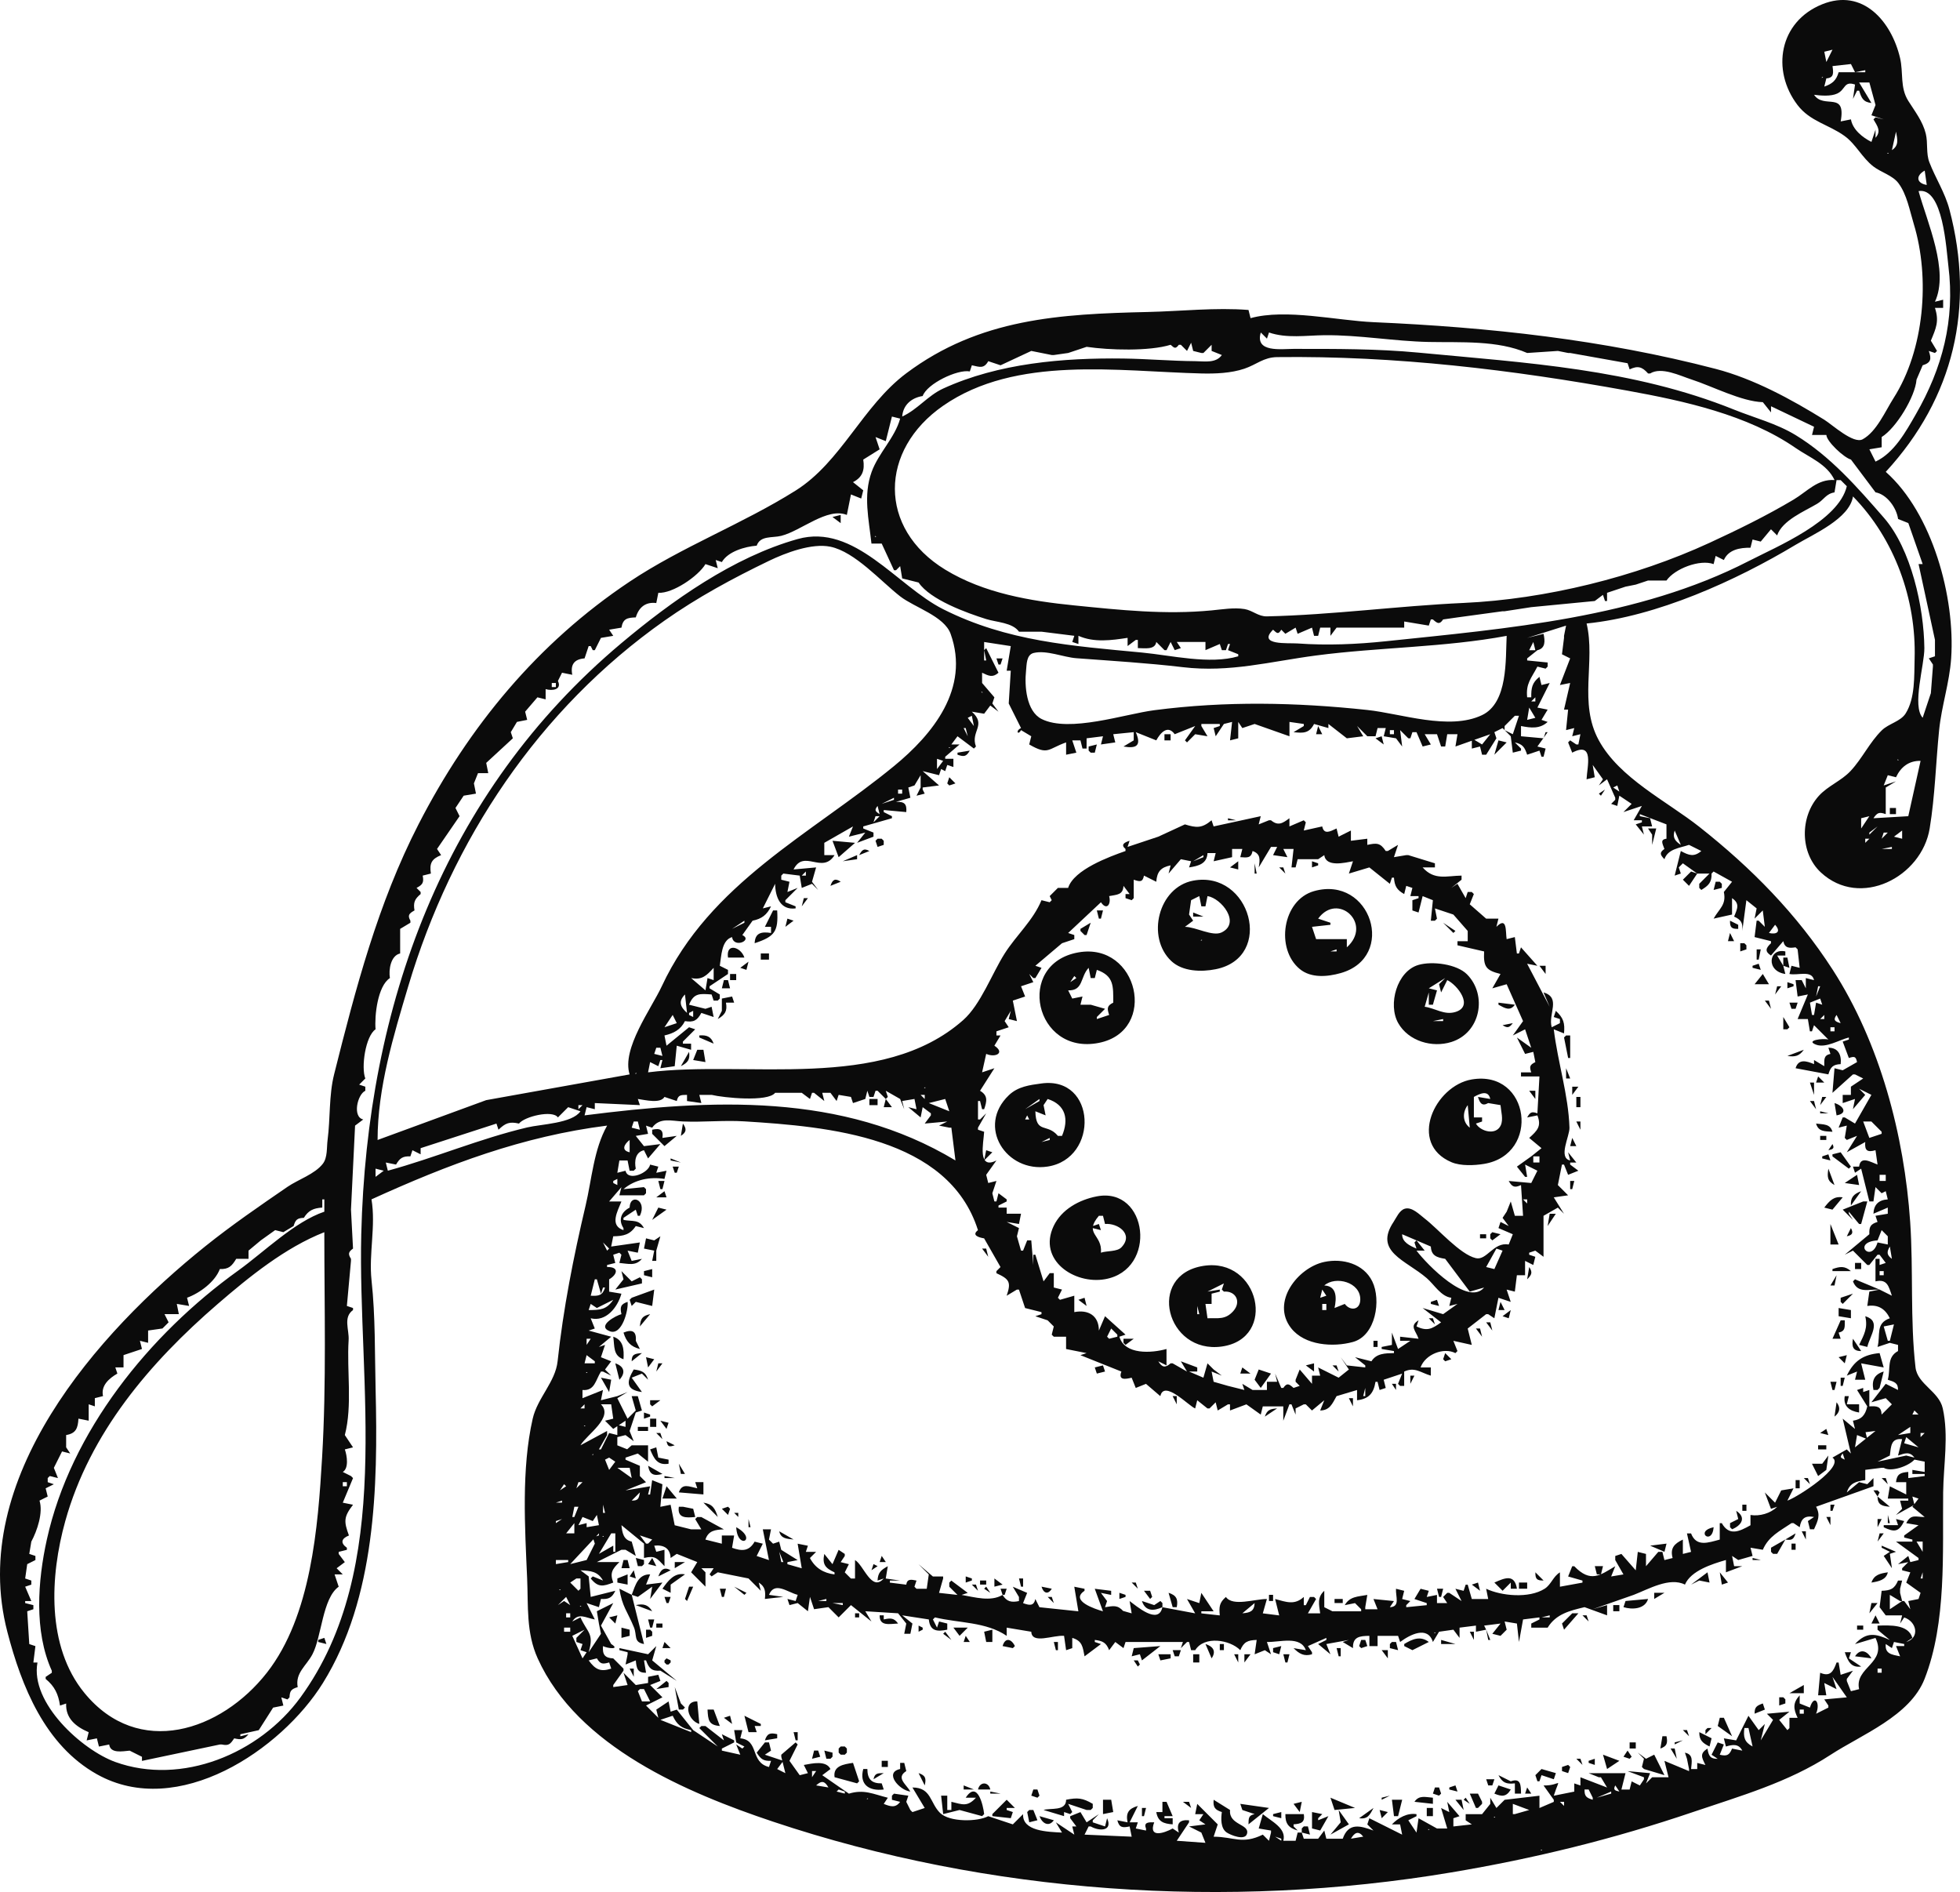 <?xml version="1.0" encoding="UTF-8" standalone="no"?>
<svg
   xmlns:dc="http://purl.org/dc/elements/1.1/"
   xmlns:cc="http://creativecommons.org/ns#"
   xmlns:rdf="http://www.w3.org/1999/02/22-rdf-syntax-ns#"
   xmlns:svg="http://www.w3.org/2000/svg"
   xmlns="http://www.w3.org/2000/svg"
   xmlns:sodipodi="http://sodipodi.sourceforge.net/DTD/sodipodi-0.dtd"
   xmlns:inkscape="http://www.inkscape.org/namespaces/inkscape"
   version="1.1"
   id="svg2"
   width="478.256"
   height="461.62"
   viewBox="0 0 478.256 461.62"
   sodipodi:docname="telefon.svg"
   inkscape:version="1.0.2 (e86c870879, 2021-01-15)">
  <defs
     id="defs6" />
  <sodipodi:namedview
     pagecolor="#ffffff"
     bordercolor="#666666"
     borderopacity="1"
     objecttolerance="10"
     gridtolerance="10"
     guidetolerance="10"
     inkscape:pageopacity="0"
     inkscape:pageshadow="2"
     inkscape:window-width="1920"
     inkscape:window-height="1136"
     id="namedview4"
     showgrid="false"
     inkscape:zoom="0.71567673"
     inkscape:cx="228.94641"
     inkscape:cy="458.31648"
     inkscape:window-x="0"
     inkscape:window-y="27"
     inkscape:window-maximized="1"
     inkscape:current-layer="g10"
     inkscape:document-rotation="0"
     fit-margin-top="0"
     fit-margin-left="0"
     fit-margin-right="0"
     fit-margin-bottom="0" />
  <g
     inkscape:groupmode="layer"
     inkscape:label="Image"
     id="g10"
     transform="translate(-77.838,-55.184)">
    <path
       style="fill:#0b0b0b;stroke:none;stroke-width:0.5"
       d="m 382.983,132.809 -0.5,-2 c -8.095,-0.633 -16.373,0.306 -24.5,0.492 -21.519,0.492 -41.111,1.56 -59,14.955 -10.654,7.978 -15.874,21.621 -27,28.614 -13.017,8.182 -27.718,13.688 -40.5,22.218 -22.41,14.954 -39.276,35.358 -51.526,59.221 -9.933,19.349 -15.34,40.064 -20.594,61 -1.29,5.141 -0.905,10.768 -1.592,16 -0.241,1.833 0.024,4.279 -1.159,5.811 -1.957,2.534 -6.02,3.845 -8.629,5.633 -6.74,4.62 -13.624,9.351 -20,14.46 -26.436,21.18 -58.045,56.819 -48.357,94.096 3.472,13.358 9.192,27.659 21.855,34.761 19.776,11.091 45.04,-5.989 55.149,-22.261 12.905,-20.771 13.436,-47.996 12.861,-71.5 -0.221,-9.004 -0.034,-17.835 -0.998,-26.788 -0.693,-6.431 1.083,-13.255 -0.01,-19.712 18.792,-8.552 36.828,-15.385 57.5,-18 -3.271,5.811 -3.741,13.104 -5.252,19.5 -2.944,12.466 -5.47,25.241 -6.833,38 -0.539,5.043 -4.915,8.941 -6.074,14 -2.791,12.178 -1.901,26.634 -1.36,39 0.294,6.72 -0.278,13.178 2.579,19.5 9.742,21.556 36.353,32.779 57.44,39.834 52.619,17.604 110.842,21.543 165.5,12.373 20.319,-3.409 39.474,-8.113 59,-14.738 11.546,-3.917 23.2,-7.215 33.5,-13.93 7.623,-4.97 19.412,-9.47 22.966,-18.539 5.409,-13.802 4.364,-30.843 4.534,-45.5 0.08,-6.768 1.395,-13.774 -0.095,-20.5 -0.924,-4.181 -6.176,-5.894 -6.649,-10 -1.337,-11.634 -0.498,-23.775 -1.301,-35.5 -1.446,-21.121 -7.338,-43.575 -18.888,-61.5 -8.797,-13.653 -19.858,-24.867 -32.568,-34.895 -7.989,-6.303 -19.475,-11.862 -24.523,-21.105 -4.988,-9.134 -0.767,-19.213 -2.978,-28.5 17.157,-1.72 36.395,-10.432 51,-19.2 4.325,-2.596 13.159,-6.364 14,-11.8 10.176,10.398 15.466,25.137 15.04,39.585 -0.124,4.231 0.164,9.588 -2.179,13.343 -1.239,1.986 -4.133,2.478 -5.815,4.125 -2.993,2.929 -4.78,6.883 -7.633,9.928 -2.277,2.431 -5.532,3.627 -7.748,6.072 -4.643,5.12 -4.625,13.925 0.498,18.683 9.596,8.914 24.601,1.133 26.553,-10.736 1.302,-7.912 1.504,-16.137 2.304,-24 0.595,-5.891 2.525,-11.518 2.935,-17.5 1.015,-14.818 -4.543,-35.372 -15.955,-45.5 16.66,-18.098 21.79,-40.261 15.54,-64 -1.09,-4.133 -3.377,-7.591 -4.891,-11.5 -0.861,-2.225 -0.326,-4.714 -0.885,-7 -0.736,-3.012 -2.65,-5.439 -4.263,-8 -2.087,-3.311 -1.163,-6.862 -2.021,-10.5 -2.098,-8.896 -9.07,-17.081 -18.981,-13.085 -10.565,4.26 -12.454,16.15 -6.038,24.578 3.072,4.035 7.62,4.759 11.486,7.561 2.749,1.992 4.29,5.312 7.014,7.424 1.883,1.459 4.702,2.179 6.13,4.088 2.066,2.762 2.75,6.699 3.736,9.934 4.027,13.217 2.59,30.74 -4.918,42.5 -1.994,3.123 -4.155,8.214 -7.553,10.056 -2.248,1.219 -7.412,-3.563 -9.357,-4.769 -8.075,-5.003 -17.238,-9.993 -26.5,-12.408 -27.389,-7.141 -55.252,-10.162 -83.5,-11.399 -8.955,-0.393 -21.369,-3.353 -30,-0.981 m 142,-65.5 -1.5,3 -0.5,-2.5 2,-0.5 m 4,1.5 -2,-1.5 2,1.5 m -6.667,-0.167 -0.167,0.333 0.167,-0.333 m 7.167,2.167 1,2 2.5,-0.5 v 0.5 h -6.5 c -0.575,1.999 -1.548,2.829 -3.5,3.5 l 0.5,-2 c 1.907,-0.128 1.74,-1.363 1.5,-3 l 4.5,-0.5 m -10,3 1,1.5 -1,-1.5 m 3,0.167 c 0.387,0 0.08,0.249 -0.167,0.167 l 0.167,-0.167 m 8,1.833 -0.5,3.5 1,-2 h 0.5 c 0.59,1.833 1.006,2.781 3,3 l -3,-5 h 2.5 l 1.5,5.5 -1,2.5 3,1 -2,-0.5 -0.5,0.5 c 1.003,1.724 1.917,2.86 0.5,4.5 v -2 l -1,3 c -2.184,-1.089 -4.582,-3.027 -5,-5.5 l -2.5,0.5 c 1.354,-7.563 -4.095,-2.9 -6.5,-6.5 1.63,0.22 4.098,0.42 5.641,-0.296 2.098,-0.974 1.581,-3.142 4.359,-2.204 m -4.5,0 -1,1.5 1,-1.5 m 0,4 -3,2 3,-2 m 13.5,6 -1.5,1 1.5,-1 m 1,1.5 c 0.344,1.89 0.748,3.363 -1,4.5 l 1,-4.5 m -2,0.5 -0.5,0.5 0.5,-0.5 m -1.5,4 -2,-0.5 2,0.5 m 1.5,0.666 c 0.387,0 0.08,0.249 -0.167,0.167 l 0.167,-0.167 m 9,4.333 0.5,3.5 c -2.565,-0.428 -2.717,-2.275 -0.5,-3.5 m -12,71 -1.5,-3 3,-0.5 v -2.5 c 3.541,-2.196 8.198,-9.87 8.5,-14 l 1.5,-3.5 c 2.071,-0.63 2.166,-1.568 1.5,-3.5 l 1.5,0.5 0.5,-0.5 -1.5,-2.5 c 1.262,-3.047 2.07,-4.736 1,-8 h 2 v -2 l -2,0.5 c 3.505,-7.571 -1.887,-19.337 -4,-27 5.99,-0.999 6.765,14.153 7.285,18.357 1.625,13.087 -1.46,24.834 -7.976,36.143 -2.423,4.205 -5.256,9.377 -9.809,11.5 m 14.5,-34 -0.5,0.5 0.5,-0.5 m -164.5,2.5 1.5,1.5 0.5,-1.5 c 4.309,1.486 9.133,0.705 13.508,0.661 8.489,-0.083 17.009,1.475 25.492,1.65 7.795,0.161 16.735,-0.469 24,2.688 l 7.5,-0.5 2.5,0.5 h 0.5 l 14,2.5 0.5,1.5 c 1.987,-0.953 3.046,-0.641 4.5,1 h 0.5 c 2.779,-1.706 7.27,0.549 10.085,1.46 4.994,1.615 12.216,5.391 17.415,5.54 l 2,2.5 v -1.5 l 10.5,5 -0.5,2 h 3.5 c 0.076,1.619 4.354,5.587 6,6 l 3,4 3,4 c 2.767,0.484 5.132,3.774 5.5,6.5 l 2.5,1 3.5,10 h -1 l 4,18.5 v 0.5 3.5 l -1.5,0.5 1,1.5 v 0.5 l -0.5,6.5 -2,6 c -2.658,-2.926 0.455,-12.902 0.412,-17 -0.102,-9.924 -3.208,-24.148 -9.863,-31.788 -6.469,-7.426 -13.043,-14.985 -21.55,-20.177 -4.631,-2.826 -10.022,-4.199 -15,-6.207 -24.726,-9.975 -50.797,-11.419 -77,-13.913 -10.132,-0.964 -20.315,-0.915 -30.5,-0.915 -2.999,0 -9.507,0.976 -8,-4 m -17,2.5 0.5,2 2,0.5 h 0.5 l 2,-2 v 1.5 l 2.5,1 c -1.488,2.064 -4.162,1.515 -6.5,1.498 -5.832,-0.042 -11.661,-0.566 -17.5,-0.643 -14.691,-0.196 -30.472,1.135 -44,7.32 -3.741,1.71 -6.309,5.168 -10,6.825 0.218,-2.818 2.251,-4.566 5,-5 1.048,-2.994 8.476,-6.568 11.5,-6 l 0.5,-1.5 c 1.907,0.423 2.936,0.898 4,-1 l 3,1 7.5,-3.5 5,1 h 0.5 l 3.5,-0.5 4.5,-1.5 c 5.54,0.806 15.188,1.121 20.5,-0.5 0.947,0.867 1.209,1.046 2,0 h 0.5 l 1.5,1.5 1,-2 m 157,33.5 c -4.137,-0.297 -6.643,2.772 -10,4.774 -6.551,3.905 -13.581,7.349 -20.5,10.54 -18.117,8.351 -40.023,13.761 -60,14.668 -16.005,0.727 -31.941,2.917 -48,3.279 -2.135,0.048 -3.493,-1.466 -5.5,-1.79 -2.526,-0.408 -5.471,0.089 -8,0.331 -11.4,1.085 -22.175,-0.082 -33.5,-1.215 -10.755,-1.076 -22.076,-2.974 -31.5,-8.726 -16.487,-10.063 -16.105,-29.183 -0.5,-39.996 17.82,-12.348 42.712,-8.366 63,-7.87 3.413,0.084 7.231,-0.061 10.5,-1.164 2.982,-1.006 4.661,-2.785 8,-2.826 28.811,-0.355 57.334,3.078 85.5,8.191 13.816,2.508 29.253,5.875 41,13.976 3.386,2.335 7.659,3.915 9.5,7.83 m -228,-15 c -1.249,4.646 -5.298,8.416 -6.955,13 -2.102,5.814 -0.679,11.543 -0.045,17.5 h 2.5 l 3,6.5 h 0.5 l 1,-1 0.5,3 4,1 c 2.865,4.215 11.64,7.388 16.5,8.916 2.509,0.789 6.434,0.839 8,3.083 h 5.5 l 8,1 -0.5,1.5 1.5,0.5 v -2 c 3.804,1.709 8.086,1.093 12,0.5 v 2 l 2,-1.5 h 0.5 v 2 c 1.621,0 4.207,0.502 4.5,-1.5 l 2,2 h 0.5 l 1,-2 1,2 1.5,-0.5 -1,-1.5 h 7 v 2 l 3.5,-1.5 0.5,1.5 h 1 l 0.5,-1.5 h 0.5 l -0.5,1.5 2.5,1 v 0.5 c -6.959,2.057 -16.373,-0.237 -23.5,-0.915 -17.044,-1.622 -32.883,-2.704 -48.5,-10.57 -11.297,-5.69 -21.642,-21.007 -35.5,-17.122 -15.72,4.406 -30.686,15.053 -43,25.389 -43.506,36.518 -62.131,88.635 -63.492,144.219 -0.895,36.547 8.245,81.317 -14.824,113 -10.043,13.791 -29.035,21.596 -45.184,15.77 -8.106,-2.924 -20.841,-14.411 -19,-24.27 h -1 l 0.5,-4 -1.5,-0.5 -0.5,-8 1.5,-0.5 v -1 l -2,-0.5 v -0.5 h 1.5 l -1.5,-3.5 1.5,-0.5 v -1 l -1.5,-0.5 0.5,-3.5 2,-1 v -1 l -1.5,-0.5 0.5,-3 c 1.419,-2.643 2.924,-7.049 2,-10 l 2,-1 -0.5,-2 2,-1 -1.5,-0.5 v -1 l 0.5,-0.5 2,0.5 -1,-2.5 2,-4 2,0.5 -1,-1.5 v -3 c 2.403,-0.392 2.873,-1.698 3,-4 l 2.5,0.5 v -4 l 1.5,0.5 v -2 l 2,-0.5 c -0.568,-2.504 1.411,-4.303 3.5,-5.5 l -0.5,-1.5 h 2 v -3 l 4.5,-1.5 -0.5,-2 2,0.5 v -3 l 3.5,-0.5 1.5,-1.5 -1,-2 h 3.5 l -0.5,-2.5 3,0.5 -0.5,-2 c 3.119,-1.132 6.857,-3.918 8,-7 2.154,0.069 2.916,-0.695 4,-2.5 h 3 v -2 l 3,-2.5 3.5,-2.5 2,0.5 2.5,-1.5 c 0.474,-1.551 0.875,-1.933 2.5,-2 1.133,-1.837 2.374,-2.357 4.5,-2.5 v -2 h 0.5 v 3 c -7.293,2.459 -14.727,9.853 -21,14.355 -21.77,15.625 -40.893,39.3 -46.712,65.645 -2.216,10.031 -3.166,22.334 1.212,32 v 0.5 l -1.5,1 v 0.5 c 2.187,1.786 3.105,3.736 3.5,6.5 l 1.5,-0.5 c -0.173,3.65 2.391,5.668 5.5,7 l -0.5,2 2.5,-0.5 0.5,2 2.5,-0.5 c 0.296,2.268 3.242,1.655 5,1.5 l 3,1.5 v 1 l 19,-4 h 0.5 c 1.669,0.355 2.064,-0.091 3,-1.5 1.699,0.373 2.357,0.344 3.5,-1 l -2,0.5 v -0.5 l 4.5,-1 3.5,-5.5 2.5,-0.5 -0.5,-2 1.5,0.5 0.5,-0.5 c 0.067,-1.625 0.449,-2.026 2,-2.5 -0.641,-3.486 2.083,-5.154 3.594,-8.008 2.268,-4.285 2.43,-13.668 6.407,-16.492 l -1,-3 h 2 l -1.5,-1.5 2,-1.5 -1.5,-2 v -0.5 l 2,-0.5 v -0.5 c -1.667,-1.201 -1.329,-2.268 0.5,-3 -1.266,-3.454 -1.285,-4.527 1,-7.5 l -2.5,-0.5 2.5,-6 -0.5,-0.5 -2,-1 c 1.496,-0.875 1.056,-3.929 0.5,-5.5 l 2,-0.5 -2,-3 c 1.884,-7.235 0.455,-15.72 0.924,-23.143 0.165,-2.606 -1.389,-5.579 1.075,-7.357 v -0.5 l -1.5,-0.5 1,-11 v -0.5 c -0.75,-1.181 -0.64,-1.68 0.5,-2.5 l -0.5,-9.5 1,-20.5 2,-1.5 c -2.706,-0.58 -1.433,-6.138 0.5,-7 v -1 l -1.5,-0.5 1.5,-1.5 c -1.06,-2.701 0.025,-10.333 2.5,-12 -0.285,-3.326 0.508,-10.568 3.5,-12.5 -0.345,-2.054 0.212,-5.51 2.5,-6 v -6 l 2.5,-1.5 v -0.5 c -0.763,-1.337 -0.293,-1.781 1,-2.5 -0.316,-1.921 0.013,-2.751 1.5,-4 v -0.5 l -1,-1 c 1.5,-0.775 1.83,-1.331 1.5,-3 l 2,-0.5 c -0.381,-2.462 0.153,-3.559 2.5,-4.5 l -1,-1.5 5.5,-8 -1,-2 2,-3 3,-0.5 -0.5,-2.5 1,-2.5 h 2.5 l -0.5,-2.5 6.5,-6 -0.5,-1.5 1.5,-2.5 2.5,-0.5 -0.5,-2 3,-3.5 2,0.5 v -2.5 c 1.623,0.482 4.025,0.15 3,-2 l 1,-2 2.5,0.5 c -0.481,-2.491 0.475,-3.8 3,-4 l 1,-3 h 0.5 l 0.5,1 h 0.5 l 1.5,-3 3,-0.5 -1,-1.5 3,-0.5 c 0.364,-2.181 1.412,-2.432 3.5,-2.5 0.739,-2.475 2.4,-3.833 5,-3.5 l 0.5,-2.5 c 3.499,0.211 9.738,-4.04 11.5,-7 l 3,1 -0.5,-2 1.5,0.5 c 1.487,-2.568 5.604,-3.776 8.5,-4 0.887,-2.521 3.748,-1.837 5.998,-2.4 4.83,-1.207 11.224,-7.024 16.002,-5.101 l 1,-5 2.5,1 0.5,-2 -2.5,-2 c 2.351,-1.183 2.893,-2.972 2.5,-5.5 l 4,-2.5 -1,-3 2.5,1 1.5,-6 2,0.5 m -6.5,6.5 -0.5,0.5 0.5,-0.5 m 236,8.5 1.5,1.5 c -2.018,8.488 -16.925,14.65 -24,18.288 -26.913,13.835 -58.926,16.431 -88.456,19.529 -7.117,0.747 -14.379,1.058 -21.544,0.54 -2.291,-0.166 -9.925,0.531 -6,-3.357 0.988,0.925 1.285,1.216 2,0 l 1,1 2.5,-1.5 0.5,1.5 3.5,-1.5 0.5,2 h 1 l 0.5,-2 h 2.5 v 2 l 1.5,-2 h 16.5 v -1.5 l 6,1 0.5,-1.5 h 0.5 c 1.119,0.995 1.613,1.304 2.5,0 l 3.5,-0.5 11,-1.5 h 0.5 l 6.5,-1 15.5,-1.5 2,-1.5 0.5,1.5 h 0.5 v -2 l 4.5,-1.5 2.5,-0.5 3,-1 h 4.5 c 2.011,-2.901 8.2,-5.247 11.5,-4 l 0.5,-2 2,1 c 1.117,-2.529 3.891,-3.029 6.5,-3 l 0.5,-2 2,0.5 2.5,-3 1.5,1.5 c 1.252,-3.686 6.678,-5.884 9.761,-7.721 1.704,-1.016 2.139,-2.434 4.239,-2.779 l 0.5,-3 h 1 m -246,9 2,1.5 v -2 l -2,0.5 m 10.5,4.667 0.167,0.167 c -0.246,0.082 -0.553,-0.167 -0.167,-0.167 m -60,131.333 -35,6.279 -26.5,9.72 c 0.001,-12.703 3.881,-25.422 7.482,-37.5 10.646,-35.706 31.803,-67.581 62.518,-89.205 8.067,-5.679 16.632,-10.314 25.5,-14.59 4.013,-1.935 10.45,-4.394 15,-3.449 5.973,1.241 12.29,8.422 17,12.099 3.466,2.705 10.77,4.816 12.328,9.164 4.76,13.284 -4.32,24.475 -13.828,32.269 -20.334,16.666 -44.932,28.555 -56.654,53.712 -2.572,5.519 -9.832,15.237 -7.846,21.5 m 228.5,-109.5 -0.5,2.5 v 0.5 l -0.5,4 2,1 -2.5,6.5 2.5,-0.5 -1.5,6.5 h 1 l -0.5,5 2,-0.5 -0.5,2 2,-0.5 -0.5,2.5 h -0.5 l -1.5,-1 -0.5,0.5 1,2.5 c 5.441,-2.841 3.635,3.404 3.5,6.5 l 2,-0.5 -0.5,-3 2.5,3.5 -1,1.5 2,-1.5 2,4.5 v 0.5 l -1,1 1.5,0.5 0.5,-2.5 3,2 -2,2 4.5,-1.5 -2,3.5 h 2 v 0.5 l -1.5,0.5 2,2.5 -0.5,-2 h 2.5 l -0.5,-2 -2.5,-0.5 v -0.5 l 6.5,2.5 v 3.5 c -1.651,0.212 -0.926,1.254 -0.5,2.5 -1.28,0.897 -1.038,1.425 0,2.5 0.848,-2.534 3.692,-2.715 6,-3.5 l 3,1.5 c -1.804,1.526 -3.034,1.06 -5,0 l -1.5,6 1.5,-0.5 -0.5,-1.5 1,-1 3.5,2.5 h 3 l -2.5,2.5 v 1 l 0.5,0.5 c 1.788,-1.077 2.569,-1.867 2.5,-4 l 0.5,-0.5 4.5,2.5 -2,2.5 c 0.656,3.149 -1.115,4.027 -2.5,6.5 l 4.5,-1 v -4 c 1.937,1.308 1.317,2.555 0.5,4.5 1.77,0.803 2.158,1.571 2,3.5 l 1,-7.5 2.5,2 -0.5,2.5 2,-2 0.5,4 -1.5,-1.5 h -0.5 l -0.5,4 4,1 v 0.5 c -1.271,1.198 -1.567,1.998 0,3 l 3,-3.5 c 0.378,1.696 1.399,1.742 3,1.5 l 0.5,0.5 0.5,4.5 -2,-0.5 -0.5,2 c 2.033,0.444 5.457,-1.036 6,1.5 l -2,-0.5 v 2.5 l -1,-2 h -1.5 l 0.5,4 2.5,-0.5 -2.5,6 h 2.5 l 0.5,3 h 0.5 l 0.5,-1.5 3.5,3.5 c -1.222,-0.368 -5.76,0.197 -3.006,1.246 2.405,0.917 5.718,-1.201 8.007,-1.746 v 0.5 l -1.5,0.5 1.5,4 c 1.349,-0.427 1.693,-0.425 2,1 l -3.5,2 -2,-0.5 -0.5,6 5,-4.5 h 0.5 l 2,1 -3,2 v 2 h -2 v 2 l 3,-1 -0.5,2.5 3,-3.5 -1.5,-1.5 3,1.5 -4,7 -2.5,-1.5 h -0.5 l -1,2.5 2,-0.5 -0.5,3 0.5,0.5 2.5,-1 -2.5,4 4.5,-2.5 c -0.19,2.094 0.527,2.582 2.5,2 l 0.5,3.5 c -1.738,-0.633 -4.159,-2.204 -4.5,0.5 h -1.5 l 0.5,1.5 1.5,-1 2,8 h 1 l 0.5,-3.5 1.5,1.5 1,-0.5 0.5,2 c -2.225,0.133 -3.409,1.271 -3.5,3.5 l 3.5,-1.5 v 1.5 l -3,0.5 0.5,1.5 c -1.744,0.54 -2.06,1.194 -2,3 l -6,5 2,-1 3.5,3.5 h 0.5 l 2,-2.5 h 0.5 l 1.5,2 -1.5,0.5 v -1.5 h -1 v 5.5 c 2.861,-0.638 3.204,1.165 4,3.5 l -3,-1.5 -2.5,0.5 -0.5,3.5 c 2.611,-0.39 4.337,0.643 5.5,3 -3.554,1.258 -2.225,4.023 -3,7 l 3,-1 2,0.5 v 1.5 c -2.837,1.55 -1.754,4.316 -2.5,7 1.594,0.516 2.533,0.745 2.5,2.5 l -3,-1.5 -3.5,4.5 3.5,-1 1.5,1.5 -2.5,2.5 c -0.096,-2.044 -1.126,-2.098 -3,-2 v -4 l -1.5,0.5 v -1 l -1.5,0.5 2.5,4 c -0.508,2.112 -1.319,3.147 -3.5,3.5 l 0.5,2 -3,-2.5 2,8.5 -1,-1 -3.5,2 c 3.14,2.094 -8.414,9.604 -11,10.5 l 1.5,-3 -3,0.5 -1.5,3 -2.5,-2.5 1.5,4 1.5,-0.5 c -1.597,1.611 -4.271,2.36 -6.5,2 v 2.5 c -2.728,1.55 -5.192,2.692 -7,-0.5 h -0.5 v 4 c -2.802,0.742 -5.712,1.867 -7,-1.5 h -1 l 1,4.5 -2,0.5 v -3.5 c -2.134,1.01 -3.139,2.128 -2.5,4.5 l -2,0.5 -0.5,-2 h -1 l -3,3.5 v -3 l -2,-0.5 -0.5,4.5 -3.5,-4 -1.5,0.5 v 1 l 2,3.5 -3,0.5 1,-2.5 c -3.671,2.18 -6.005,4.143 -10,0 h -0.5 l -1,2.5 3.5,1 v 0.5 l -5.5,1 v -3.5 c -1.654,0.982 -2.126,2.978 -3.73,3.995 -3.834,2.432 -10.576,1.742 -14.27,0.005 l 0.5,2.5 h -4 l -1,-3.5 h -0.5 l -0.5,1.5 -2,-0.5 1.5,3 -3,-2 h -0.5 l -1,1 1,1.5 h -2.5 v -2 l -2.5,0.5 0.5,-1.5 -2,-0.5 -1.5,2.5 3,1 v 0.5 l -5,0.5 v -0.5 l 1,-1 -2,-0.5 0.5,-2 -2,-0.5 c -0.129,1.935 1.111,4.371 -1.5,4.5 l 1,-1.5 -5,-0.5 1,2.5 h -3 v -0.5 l 0.5,-3 c -2.254,0.42 -4.314,0.347 -5.5,2.5 l 2.5,-0.5 1.5,1.5 v 0.5 h -7 l -2,-1 v -4 c -1.756,1.58 -1.306,3.298 -1,5.5 h -3 l 2,-3.5 -0.5,-0.5 h -1 l -1,2 h -0.5 v -2 c -2.276,2.067 -4.267,1.228 -7,0.5 l 1,4 -4,-0.5 1,-3.5 c -2.916,-0.022 -8.334,1.911 -10,-0.5 -1.618,1.381 -1.694,2.434 -1.5,4.5 l -4.5,-0.5 v -0.5 h 3 l -3,-4.5 -0.5,2.5 -3,-1 2,3.5 -8,-1.5 c -0.961,4.482 -6.46,-0.404 -8,-1.5 l 0.5,3 -3.5,-1 1.5,0.5 c -1.443,-1.629 -2.475,-1.307 -4.5,-1 l 0.5,-1.5 -1.5,-2 2.5,0.5 v -1 l -4,-0.5 2,5.5 c -1.921,-0.557 -8.136,-2.575 -4.5,-5 v -0.5 l -2.5,-0.5 1,6 -9.5,-1 -1,-2 c -0.383,1.784 -1.47,1.555 -3,1 l 1,-2.5 -3.5,-1.5 1.5,2.5 v 1 c -1.853,0.382 -2.99,0.151 -4,-1.5 -2.92,1.728 -6.787,0.554 -10,0 l 1.5,-0.5 -4,-3 -0.5,0.5 v 1 l 2,2 -4.5,-0.5 1,-3.5 v -0.5 h -2.5 l -3.5,-3 2.5,2.5 -0.5,3.5 h -2.5 l -0.5,-0.5 0.5,-1.5 c -1.3,-0.265 -2.281,-0.482 -2.5,1 l -4,-0.5 v -0.5 h 2.5 l -3.5,-0.5 0.5,-3 c -1.667,0.899 -2.418,1.578 -2.5,3.5 l 1.5,-0.5 c -2.958,3.368 -4.912,-3.346 -7,-4.5 v 4.5 h -1 l -1.5,-1.5 1,-2 -2,-0.5 1,-1.5 v -0.5 l -1.5,-1 -1.5,3.5 -2,-2.5 c -0.523,2.535 0.22,3.439 2.5,4.5 v 0.5 c -2.702,-0.339 -4.718,-1.567 -6,-4 l 1.5,-1.5 h -2.5 l 0.5,-1.5 -2.5,-0.5 1,6 -3.5,-1 v -0.5 l 2.5,-0.5 -4,-2.5 -0.5,-2 -1.5,0.5 -1,-1 0.5,-2.5 h -2 l 1.5,7.5 -3,-1 1.5,-3 -2,-0.5 c -1.359,2.385 -3.099,2.356 -5.5,1.5 l 0.5,-3 h -3 v 2 l -4,-1 c 0.713,-2.2 2.353,-2.4 4.5,-2.5 l -5.5,-3 h -1 l -0.5,0.5 1.5,2.5 h -2.5 l -4,-1 -1,-5 -2.5,0.5 0.5,-5.5 -2.5,-1 -0.5,3.5 h -0.5 l 0.5,-2 -6,1 5,-2 -1.5,-1.5 v -2.5 l -3.5,-1.5 v -0.5 l 3,-1 2.5,2 v -4 h -4 l -4,3.5 3,-2.5 -2.5,-1 v -2 l 2,-0.5 2,1.5 -1,-2.5 1.5,-4.5 1.5,-0.5 -1,-3.5 h -1.5 l 1,3.5 -2,2 -2.5,-5 2.5,-1.5 -2.5,1 -4,1 0.5,-2.5 -5,2 v -2 c 2.985,0.258 3.168,-2.339 4.5,-4.5 h 0.5 l 2,1 -1.5,-1.5 1.5,-2 -2.5,-1 1,-3 -1.5,0.5 3,-2.5 -5.5,-1.5 1.5,-0.5 -1,-2.5 c 3.708,0.927 6.547,-2.597 7.5,-6 l -3,-0.5 v -3 c 2.159,-1.275 2.378,-3.095 -0.5,-3 v -0.5 l 2,-0.5 -0.5,-2 1.5,-0.5 0.5,0.5 -0.5,2 c 2.209,0.189 3.95,0.822 5.5,-1 l -2.5,0.5 -1,-2.5 2.5,0.5 0.5,-2.5 -7,1 0.5,-2.5 c 2.491,-0.053 4.072,-0.353 5.5,-2.5 l 2,0.5 c -1.203,-2.217 -2.811,-1.567 -5,-2 v -0.5 l 3,-2 0.5,1.5 h 0.5 c 1.859,-3.874 -2.426,-5.6 -2.5,-2 -2.05,1.052 -2.822,3 -1.5,5 v 0.5 c -3.438,-1.151 -1.482,-4.534 -0.5,-7 h -3 l 3,-3.5 -0.5,2 h 6 l 0.5,-0.5 v -1 l -0.5,-0.5 -5,0.5 c 2.725,-2.344 6.512,-3.082 10,-2.5 l 0.5,-2 -2.5,0.5 0.5,-1.5 -2,-0.5 c -0.399,2.098 -5.428,4.154 -6,1.5 l -2,0.5 0.5,-3 h 2 l 0.5,2.5 h 1 l 0.5,-0.5 c -0.379,-1.877 -0.069,-4.059 2,-4.5 l 1,2 3,-3.5 -4,0.5 -2,-2.5 3,-0.5 -0.5,-2 1.5,0.5 c 1.825,-2.599 4.745,-1.637 7.5,-1.52 5.027,0.214 9.943,-0.338 15.002,-0.024 20.479,1.272 49.785,3.773 56.998,26.543 -1.604,1.232 0.159,1.788 1.5,2 l 4,7 -1,1 v 0.5 c 3.179,1.456 3.639,2.182 2.5,5.5 l 2.5,-1.5 h 0.5 l 1.5,4.5 4,1 v 0.5 l -1.5,0.5 3,1 1.5,1.5 -0.5,2 0.5,0.5 h 3 v 3 l 5,1 -1.5,0.5 10,4 c -0.802,2.139 0.863,1.895 2.5,1.5 l 1,2.5 2.5,-1 3.5,3 c 0.883,-4.098 6.973,2.43 8.5,3 l 0.5,-2 2.5,2 h 0.5 l 1.5,-1.5 0.5,2 2.5,-1.5 h 0.5 v 1.5 l 4,-1.5 3.5,2.5 0.5,-2 h 5 v 3.5 l 1.5,-4 h 0.5 l 1,2.5 v -1.5 l 2,-1 h 0.5 l 1.5,1.5 3,-2.5 -1,2.5 c 2.342,-0.043 2.947,-1.625 4,-3.5 l 5,-1.5 v 2.5 c 2.862,-0.32 4.054,-1.7 4.5,-4.5 h 0.5 l 0.5,2 1.5,-0.5 -0.5,-2 4.5,-1.5 -1,2.5 0.5,0.5 h 1 v -3.5 c 2.584,-1.192 3.989,0.257 6.5,1 v -2 h -2.5 c 1.11,-3.179 5.628,-4.989 8.5,-3.5 l 0.5,-0.5 -1,-2.5 4.5,1 -1,-4 4.5,-3.5 h 0.5 l 1.5,1 1,-5 3,1 -1,-3 2,0.5 0.5,-4 h 2 v -3.5 l 2,1 0.5,-2 -1.5,-0.5 v -0.5 l 1.5,-0.5 2,1.5 v -10 l 3.5,-2 1.5,1.5 -2.5,-4 3.5,-0.5 -2.5,-2.5 1,-5 h 0.5 l 1,2.5 2.5,-1 -2,-1.5 v -0.5 h 1.5 l -2,-2.5 0.5,2 c -3.008,-0.648 -0.1,-5.926 -0.167,-8 -0.261,-8.037 -2.843,-15.871 -3.833,-24 l 2.5,1 c 0.241,-2.497 -0.116,-3.788 -2,-5.5 l -0.5,1.5 1.5,0.5 v 1 l -2,1 c -0.93,-3.248 2.355,-7.206 -2,-8.5 l 1.5,3.5 -5.5,-10.5 2.5,0.5 -4,-4.5 -0.5,1.5 h -0.5 l -0.5,-4 -2,0.5 c -0.291,-1.824 0.179,-5.679 -2.5,-3 l 0.5,-2 h -3 l -4,-3.5 1,-2.5 -0.5,-0.5 h -1 l -0.5,1.5 -2,-3.5 -1.5,1 2.5,-2 v -1 c -3.596,0.037 -6.641,1.244 -9.5,-2 h 3 v -1 l -6.5,-2 h -0.5 l -3,0.5 1,-3 -2.5,1.5 h -0.5 c -1.343,-2.054 -2.244,-1.968 -4.5,-1.5 v -1.5 l -4,0.5 v -2.5 l -3,1.5 -0.5,-2 c -1.55,0.71 -3.049,1.607 -3.5,-0.5 l -4.5,1 0.5,-2 -0.5,-0.5 -3.5,1.5 v -2 c -1.676,1.25 -2.753,1.944 -4.5,0.5 h -0.5 l -2.5,1 0.5,-2 -11.5,2.5 -0.5,-1.5 c -2.335,1.973 -3.687,1.876 -6.5,1 l -6.5,3 -7.5,2.5 0.5,-1.5 c -1.266,0.397 -2.26,0.945 -1,2 v 0.5 c -3.939,1.387 -12.606,4.543 -14,9 h -2.5 l -2,2 0.5,1 -0.5,0.5 -2,-0.5 c -2.043,4.955 -6.163,8.557 -9.006,13.044 -3.068,4.842 -5.827,12.416 -10.086,16.191 -19.884,17.625 -52.87,9.726 -76.907,12.764 l 0.5,-2.5 2,1 0.5,-1.5 h 0.5 l -0.5,2 3.5,-0.5 0.5,-5 3.5,1 v -1.5 h -2 v -0.5 l 3,-3 -1.5,-0.5 -5.5,4.5 -0.5,-2.5 c 2.244,-0.509 3.954,-1.405 5,-3.5 2.122,0.338 2.964,-0.124 4,-2 l 3,1 -0.5,-2.5 -1.5,0.5 -4,-1 c 1.173,-2.928 2.688,-2.698 5.5,-2.5 l 0.5,1.5 h 1 l 0.5,-0.5 v -1 l -2.5,-1.5 v -0.5 l 4.5,-3 v -1 l -2,-1 c 0.393,-2.337 0.386,-6.236 3,-7 0.367,2.811 5.141,0.769 2.5,-0.5 l 2.5,-3.5 c 2.243,-0.453 3.514,-1.436 4.5,-3.5 l -2,0.5 3,-6 c 0.046,3.255 1.284,6.471 5,6 v -0.5 l -2.5,-1 v -0.5 l 3,-3 -2.5,1 0.5,-2.5 -2,-0.5 v -1 l 0.5,-0.5 4,0.5 0.5,3 2.5,-1 1.5,1.5 -1.5,-2 1,-3.5 -5.5,0.5 c 2.52,-5.09 7.012,1.279 10,-3.5 h -2.5 v -3 l 7,-4 -1,2.5 4,-1 -2,2.5 4,-1.5 v -1 l -2.5,-1 v -0.5 l 7,-2 v -0.5 l -2,-1 v -0.5 l 5.5,0.5 c 0.178,-2.038 -0.491,-2.566 -2.5,-2.5 l 3.5,-1 -0.5,-2.5 1.5,-0.5 1.5,-2.5 v 3 l -1,2 2,-0.5 -0.5,-1 v -0.5 l 4,-0.5 -4,-3.5 4,1 0.5,-1.5 1,0.5 0.5,-1.5 1.5,0.5 v -2 h -2 v -0.5 l 3.5,-3 h -2 l 1.5,-2 4,3 0.5,-0.5 c -1.391,-3.738 2.688,-5.164 -1,-8.5 l 3,0.5 1.5,-2 2,1.5 -1.5,-2 0.5,-1.5 -3,-3.5 v -2.5 c 1.661,0.785 2.558,1.252 4,0 l -3,-6 -0.5,0.5 0.5,2.5 h -0.5 v -4.5 l 6.5,1 -1,6 h 1 l -0.5,8 3,6 c -1.444,0.685 -0.721,1.87 0,0.5 l 2.5,1.5 -0.5,2 c 4.683,2.714 4.551,1.052 9,-0.5 v 3 l 2.5,-0.5 -1,-3 h 2 l 0.5,2 h 1 v -2.5 l 4,-0.5 -0.5,2 3.5,-0.5 -0.5,-2 5,-0.5 v 2 l -2.5,1.5 c 3.291,0.571 4.388,-0.28 3,-3.5 l 5,2 c 1.069,-1.935 2.805,-3.825 4.5,-1.5 l 5,-2 -2.5,3.5 0.5,0.5 2,-2 3,0.5 -1.5,-2.5 v -0.5 h 4.5 v 0.5 l -1.5,0.5 0.5,2 2,-3 2,-0.5 -0.5,4.5 2,-0.5 v -4 l 1,1.5 3,-1 8.5,3 v -3.5 l 3.5,0.5 v 0.5 l -2.5,1.5 c 2.362,0.267 3.835,0.294 5,-2 l 3.5,1 v -1 l 4.5,3.5 4,-0.5 -1.5,-2.5 2.5,2.5 h 2 l 0.5,-2 h 2 l -0.5,2 3,0.5 1.5,2 -0.5,-4 2,2 h 0.5 l 0.5,-1.5 h 1 l 1.5,3.5 2,-0.5 -1.5,-2.5 h 3 l 1,3 h 1 l 0.5,-3 h 2.5 l -0.5,3 8.5,-3 -2,2.5 -2.5,-1.5 v 2.5 l 2,-0.5 0.5,2 h 1 l 2.5,-4 -0.5,-1.5 2,-1 2,2 0.5,4 2,-0.5 v -0.5 l -1.5,-1.5 c 1.903,0.413 2.399,1.187 3,3 l 3,-1 0.5,1.5 h 0.5 l 0.5,-2 -2,-0.5 2.5,-3.5 h -0.5 l -0.5,1.5 -5.5,-0.5 v -2.5 c 2.414,0.479 4.611,0.741 6.5,-1 l -1.5,-0.5 1.5,-2.5 -2.5,-0.5 3,-6 -2,0.5 -0.5,-2 c -1.829,1.462 -2.024,2.724 -2,5 h -1 c -0.357,-3.401 1.012,-4.628 2.5,-7.5 l 2,0.5 0.5,-0.5 v -1 l -5,-0.5 v -0.5 l 2.5,-2 c 1.998,-0.466 1.879,-2.256 1.5,-4 l -4,1 9.5,-3 m -14.5,2.5 c -0.291,5.808 0.361,16.314 -6.019,19.346 -8.016,3.808 -19.722,-0.379 -27.98,-1.262 -17.448,-1.868 -34.547,-2.209 -52,0.058 -7.199,0.935 -20.721,5.544 -27.479,2.144 -3.752,-1.887 -4.199,-8.107 -3.796,-11.785 0.162,-1.48 0.05,-3.881 1.849,-4.322 3.146,-0.77 7.252,1.04 10.426,1.277 8.616,0.645 17.422,1.172 26,2.188 11.454,1.355 21.276,-1.381 32.5,-2.855 15.404,-2.022 31.204,-1.948 46.5,-4.788 m -88.5,1 -0.5,0.5 0.5,-0.5 m 1.5,0 -1,1 1,-1 m 93.5,0.5 0.5,2 h -1.5 l 1,-2 m -131,4 0.5,1.5 h 0.5 l 0.5,-1.5 h -1.5 m 130.333,2.333 -0.167,0.333 0.167,-0.333 m -237.833,3.667 v 1 h -1 v -1 h 1 m 104,2.167 0.167,0.167 c -0.246,0.082 -0.553,-0.167 -0.167,-0.167 m 135,1.333 v 1 h -1 l 1,-1 m -135.667,1.333 -0.167,0.333 0.167,-0.333 m 134.167,1.167 1.5,2.5 -2,0.5 0.5,-3 m -136,2 0.5,2.5 -1.5,-2 1,-0.5 m 133.5,0 -1.5,4.5 -2,-1 v -1 l 2.5,-2.5 h 1 m 13,1 -0.5,0.5 0.5,-0.5 m -62,1.5 -0.5,2 h 1.5 l -1,-2 m -86.5,0.5 h 0.5 l 0.5,2 -1,-2 m 46.5,0.5 -0.5,0.5 0.5,-0.5 m 58.5,0 v 1 h -1 v -1 h 1 m -56,1 v 1.5 h 1.5 v -1.5 h -1.5 m 51.5,1 2,1.5 -0.5,-2 -1.5,0.5 m -79,2 -4,-1.5 4,1.5 m 109,-1.5 -1,3.5 3,-3 -2,-0.5 m -100,1.5 v 1 l 0.5,0.5 h 1 l 0.5,-2 -2,0.5 m -34,0.167 c 0.387,0 0.08,0.249 -0.167,0.167 l 0.167,-0.167 m 2,1.333 v 0.5 c 1.595,0.546 2.143,0.476 3,-1 l -3,0.5 m -3.5,2 -1.5,2 v -2.5 l 1.5,0.5 m 233,-0.334 0.167,0.167 c -0.246,0.082 -0.553,-0.167 -0.167,-0.167 m 5.5,0.334 -3,13.5 -8.5,0.5 c 0.934,-1.399 1.424,-1.56 3,-1 v -6.5 l 2.5,-1.5 -3,1 1,-2.5 2,0.5 c 1.192,-2.527 3.155,-4.059 6,-4 m -237,4 -0.5,1.5 0.5,0.5 1.5,-0.5 -1.5,-1.5 m 163,2 0.5,1.5 -1.5,-1 1,-0.5 m -174.5,1 v 1 h -1 v -1 h 1 m 170,1 0.5,0.5 1,-1.5 -1.5,1 m 68,0.5 0.5,2 -0.5,-2 m -240,0.5 v 0.5 l -3,1 3,-1.5 m 4,0 2.5,2.5 -2.5,-2.5 m -8,2 0.5,2 c -1.091,-0.71 -1.321,-0.961 -0.5,-2 m 247,0.5 v 1.5 h 1.5 v -1.5 h -1.5 m -243,1.5 2,1.5 -2,-1.5 m -7,0.5 -1.5,1.5 1.5,-1.5 m 3.5,0 -1.5,1.5 0.5,-1.5 h 1 m 85,0.5 v 0.5 h 2 l -2,-0.5 m 156.5,-0.5 -2,3 v -2.5 l 2,-0.5 m -150,1.5 -0.5,0.5 0.5,-0.5 m 152,1 -2,2 v -0.5 l 2,-1.5 m -56,0.5 1,1.5 v 2.5 l 1,-4 h -2 m 6.5,0.5 1.5,3.5 c -1.42,-0.922 -2.079,-1.829 -1.5,-3.5 m 55.5,0 v 2 l -2,-0.5 2,-1.5 m -3.5,0.5 -1.5,1.5 0.5,-1.5 h 1 m -257.5,2 1.5,4 4,-3.5 -5.5,-0.5 m 11,-0.5 -0.5,0.5 0.5,1.5 1.5,-0.5 v -1 l -0.5,-0.5 h -1 m 242,0 -1,1 v -1 h 1 m 5.5,2 v 0.5 h -2.5 l 2.5,-0.5 m -252,2 2.5,-1 c -1.337,-0.763 -1.781,-0.293 -2.5,1 m 102,-2 -1,2 3.5,0.5 -1,-2 h 2.5 l -0.5,4.5 h 1 l 0.5,-2 h 4.5 0.5 l 1.5,-1 c 0.397,3.035 5.05,1.839 7,1.5 l -1,3 5,-1.5 5,4 0.5,-1.5 h 0.5 c 0.155,2.051 0.7,2.99 2.5,4 l 0.5,-2 1.5,0.5 -0.5,2 h 2 v 0.5 l -1.5,0.5 v 2.5 l 1.5,0.5 1,-4 2.5,1 -0.5,5 h 1 l 0.5,-0.5 -0.5,-2.5 4.5,1.5 3.5,4 v 2.5 h -2.5 v 1 l 6.5,1.5 c -0.196,3.785 0.485,4.622 4,5.5 l -2,3.5 3.5,-1 4,9 -2.5,3.5 3,-1.5 1.5,4.5 -3.5,-2.5 2,4 2,-0.5 0.5,2.5 c -1.341,0.66 -1.492,1.083 -1,2.5 h -2.5 v 1 h 4.5 l -0.5,9 c -1.393,-0.523 -1.782,-0.274 -2.5,1 l 2.5,-0.5 c 1.041,2.664 -0.009,3.696 -2,5.5 l 3,2.5 -2.5,2 -3.5,2.5 2,2.5 h 0.5 l -0.5,-3 3,1.5 -1.5,3 -5.5,-0.5 c 0.827,1.477 1.448,1.722 3,1 l 0.5,7.5 h -2 l -1,-3.5 -1,2.5 -1,1.5 1.5,2 -2,-1 -0.5,1.5 3.5,1.5 -1,2.5 c -3.733,-0.651 -5.343,3.964 -8.02,3.334 -3.89,-0.915 -9.227,-7.171 -12.48,-9.659 -1.246,-0.954 -3.133,-2.95 -4.894,-2.389 -1.302,0.415 -2.012,2.169 -2.708,3.214 -4.845,7.268 2.954,9.282 8.101,13.713 1.857,1.599 3.473,4.484 6,4.786 l -0.5,2 2,-0.5 -3.5,2.5 -5,-1.5 4.5,3.5 c -2.251,1.622 -3.408,2.22 -6,1 l 0.5,-1.5 c -2.349,1.417 -0.626,2.558 0,4.5 l -4.5,-0.5 v 1 h 2.5 l -3,2 -1.5,-4 v 3 l -2.5,0.5 v 0.5 l 3,0.5 v 0.5 c -2.166,0.045 -4.27,0.049 -5.5,2 l -4,-1 2.5,2 v 0.5 l -4.5,-0.5 -1.5,-2 2,3 -2.5,2 -5,-2.5 0.5,2 h -2 v 2 l -3,-3.5 -1,2.5 v 0.5 l 1,1 -1.5,0.5 c -1.119,-0.995 -1.613,-1.304 -2.5,0 h -0.5 l -1.5,-3.5 0.5,2 h -2.5 v 2 h -3.5 l -2.5,-1.5 0.5,1.5 -4,-1 -3.5,-1 -0.5,-2.5 2.5,1 -2,-1.5 -1.5,-1.5 -1,3.5 -3.5,-1.5 h 2 v -1 l -4,-1.5 1.5,2.5 -3.5,-2 h -0.5 c -1.327,1.167 -2.088,1.01 -3,-0.5 l 2,1 v -4 c -3.609,1.014 -10.195,1.484 -11.5,-3 l 1.5,-0.5 -5,-4.5 -1.5,3.5 c 0.001,-3.702 -2.651,-5.157 -6,-4.5 v -4 l -3.5,1 -0.5,-0.5 1,-2 -2,-0.5 v -3.5 h -1 l -1.5,2 -2,-6.5 h -0.5 v 2.5 l -0.5,-6 h -1 l -1,2.5 h -0.5 l -1,-3.5 0.5,-2 -3,-1.5 3,0.5 0.5,-2.5 h -3.5 v -1.5 h -2 v -0.5 l 2,-1 v -0.5 l -2,-1.5 -0.5,2 h -0.5 l -0.5,-2 1,-3 -2,0.5 -0.5,-2 2.5,-3.5 c -4.676,2.372 -3.158,-4.199 -3,-7 l -1.5,-0.5 v -0.5 l 2,-3.5 -1.5,1.5 h -0.5 v -4.5 h 0.5 l 0.5,2 h 0.5 c 0.679,-1.994 0.961,-3.341 -1,-4.5 l 3.5,-5.5 -3,1 1,-4.5 c 2.227,0.985 4.699,-0.224 2,-2 l 1.5,-2.5 h -1 v -1 l 3,-1 -1,-1.5 1.5,-2.5 -0.5,2 2,0.5 -1,-5 3,-1 -1,-2.5 3,-1 -1,-2 1,1 h 0.5 l 1.5,-2.5 -1.5,-0.5 6.5,-5.5 3,-1 v -1 l -1.5,-0.5 8,-7.5 c 1.429,2.125 2.541,0.439 2,-1.5 1.927,-0.371 3.395,-0.274 3.5,-2.5 l 1.5,2 h -1 v 1 l 1.5,0.5 0.5,-0.5 v -4.5 c 1.509,0.509 2.168,0.661 2.5,-1 l 3,1.5 c 0.185,-2.439 1.092,-3.509 3.5,-4 l -0.5,2 3,-3.5 2.5,0.5 -0.5,1.5 c 2.321,-0.349 4.383,-0.89 4.5,-3.5 h 2 l -0.5,2 4.5,-1 v -2 h 2.5 l -0.5,2 c 1.677,0.12 2.644,0.289 3,-1.5 2.009,0.709 1.808,2.096 1.5,4 l 3,-5 h 1.5 m -106,3.5 3.5,-0.5 v -1 l -3.5,1.5 m 88,-1.5 v 0.5 l -2.5,1 2.5,-1.5 m 124.5,1 -3,1.5 3,-1.5 m -118,2 2,0.5 v -2 l -2,1.5 m 20,-1.5 v 1.5 l 1.5,-0.5 v -0.5 l -1.5,-0.5 m -14,0.5 v 2.5 h 0.5 l -0.5,-2.5 m 6,1 1.5,1.5 -0.5,-1.5 h -1 m -115.5,1 v 1 h -1 l 1,-1 m 216,0 -2,2 1.5,1.5 2,-3 -1.5,-0.5 m -210,3.5 2.5,-1 c -1.381,-0.943 -1.991,-0.532 -2.5,1 m 88.5,-1.266 c -8.502,1.607 -11.486,13.787 -5.349,19.596 2.741,2.595 7.322,2.719 10.85,2.012 14.487,-2.901 8.46,-24.247 -5.5,-21.608 m 127.5,0.266 -0.5,2 2,-0.5 v -1 l -0.5,-0.5 h -1 m 7,2.5 -2,-0.5 2,0.5 m -105,-0.214 c -7.73,2.18 -9.463,14.108 -3.478,19.017 2.75,2.256 6.748,1.894 9.978,0.982 13.77,-3.888 7.394,-23.918 -6.5,-19.999 m -134.5,1.214 -2.5,2.5 2.5,-2.5 m 106.5,0 0.5,2.5 h 1 l 0.5,-2.5 c 3.392,0.527 8.188,6.583 3.446,8.866 -2.217,1.067 -6.356,-1.358 -8.946,-1.365 l 2,-1.5 -1,-1.5 0.5,-3.5 2,-1 m -96.5,0.5 -0.5,2 1.5,-2 h -1 m 219,0 2,1.5 -2,-1.5 m -52,1.5 2,1.5 -2,-1.5 m -180.167,0.834 -0.167,0.333 0.167,-0.333 m 145.667,9.666 v -2 h -7.5 l -1,-3 4.5,-0.5 v -0.5 l -3,-1 c 4.784,-6.566 13.411,1.237 7,7 m -140,-9 -2,4 h 1.5 v 1.5 c -2.3,-0.352 -3.886,-0.087 -4,2.5 4.916,-1.636 5.809,-2.843 5.5,-8 h -1 m 79,0 0.5,2 h 0.5 l 0.5,-2 h -1.5 m 21.5,0 -0.5,0.5 0.5,-0.5 m 2,0.5 v 1 h 2.5 l -2.5,-1 m 32.5,1.5 2.5,-2 -2.5,2 m 29.5,-2 -0.5,0.5 0.5,-0.5 m -89,1 -0.5,0.5 0.5,-0.5 m -72,1 -0.5,2 2,-1.5 -1.5,-0.5 m -10.5,0.5 v 0.5 l -3,1.5 3,-2 m 170.5,0.5 2.5,2.5 0.5,-0.5 -3,-2 m 70,-0.5 c -0.035,1.633 0.367,2.034 2,2 v -1 l -2,-1 m -158.5,2 v 0.5 l 1,1 h 0.5 l 1,-3 -2.5,1.5 m 169.5,-1 c 1.518,1.677 0.435,2.453 -1.5,2 l 1.5,-2 m -63,2 2,2 -2,-2 m 52,0 -0.5,2 h 1.5 l -1,-2 m -129,1.667 c 0.387,0 0.08,0.249 -0.167,0.167 l 0.167,-0.167 m 131.5,0.834 v 2 l 1.5,-0.5 v -1 l -0.5,-0.5 h -1 m -247,3.5 h 4 c -0.867,-2.635 -4.541,-3.698 -4,0 m 148.5,-2 v 0.5 h -1.5 l 1.5,-0.5 m 102.5,0 v 2.5 h 0.5 l 0.5,-2.5 h -1 m 7,6 -0.5,-2 1.5,0.5 -0.5,-2.5 h -1 v 2 l -1.5,-2.5 h 2 v -1 c -4.085,-0.929 -4.816,4.832 0,5.5 m -261.5,-5.5 -1.5,2.5 1.5,-2.5 m 89,0.235 c -15.557,2.755 -10.654,25.206 5,22.075 14.582,-2.917 9.579,-24.657 -5,-22.075 m -77.5,0.265 v 1.5 h 2 v -1.5 h -2 m -5,3.5 1.5,0.5 0.5,-2 -2,1.5 m 183,-1.5 0.5,1.5 -0.5,-1.5 m -17.5,0.786 c -5.3,1.522 -7.536,9.682 -4.955,14.213 2.494,4.378 8.243,6.076 12.956,4.598 7.176,-2.251 8.816,-11.457 3.837,-16.491 -2.503,-2.531 -8.466,-3.289 -11.837,-2.321 m 81.5,0.213 v 0.5 l 2,0.5 -0.5,-1.5 -1.5,0.5 m -52,0 1.5,2 v -2 h -1.5 m -201.5,0.5 v 3 l -1.5,-0.5 -0.5,3 -3.5,-3 c 2.678,0.531 3.745,-0.59 5.5,-2.5 m 91.5,0 0.5,2.5 h 1 l 0.5,-2 c 4.22,1.48 4,4.001 4,8 -1.556,0.76 -1.521,1.411 -1,3 l -3,1 v -0.5 l 2,-2 -3.5,-1 h -2.5 l 0.5,-2 -2.5,0.5 -1,-2 c 3.768,0.119 2.908,-3.287 5,-5.5 m -13.5,0.5 -0.5,0.5 0.5,-0.5 m -74,1 v 1.5 h 1.5 v -1.5 h -1.5 m 2.5,1.5 2.5,-1.5 -2.5,1.5 m 249.5,-1.5 -2,2.5 h 3.5 l -1.5,-2.5 m -168,0.5 0.5,0.5 -1.5,1 1,-1.5 m 90.5,0.5 -1.5,1.5 0.5,2 1.5,-3 c 2.459,1.171 6.596,6.405 1.97,7.783 -2.727,0.812 -4.901,-0.933 -7.471,-1.283 l 1,-3.5 v 3 h 1 l 1,-3.5 -2,-0.5 4,-2.5 m -176,0.5 -0.5,2 h 2 l -0.5,-2 h -1 m 259.5,0.5 v 1.5 l 1.5,-0.5 v -0.5 l -1.5,-0.5 m -2.5,1 -0.5,2 1.5,-2 h -1 m 10,0 h 0.5 l -1,2.5 0.5,-2.5 m -276.5,2 0.5,4.5 c -1.679,-1.488 -2.159,-2.818 -0.5,-4.5 m 268.5,1 1.5,-1 -1.5,1 m -259.5,0 v 3 l -1,2 c 1.769,-1.033 2.38,-1.961 2,-4 h 2 l -0.5,-1.5 -2.5,0.5 m 268,0 0.5,1.5 -1.5,-0.5 -0.5,3 h -0.5 l -0.5,-3 2.5,-1 m -182.5,0.5 -0.5,0.5 0.5,-0.5 m 104,0.5 v 0.5 c 1.571,0.865 2.845,1.653 4,0 l -4,-0.5 m 65,-0.5 1.5,2 -0.5,-2 h -1 m 6,0.5 0.5,1.5 h 1 l 0.5,-1.5 h -2 m -2.5,0.5 1.5,2 -1.5,-2 m 12.5,0.5 -0.5,0.5 0.5,-0.5 m -277.5,1 v 1.5 l -1,-0.5 v -0.5 l 1,-0.5 m -5,1 1,2 -3,1 2,-3 m 281,0 v 1 h -1 l 1,-1 m 3,0 1,2 c -1.393,-0.367 -1.916,-0.764 -1,-2 m -182,0.5 -0.5,0.5 0.5,-0.5 m 169,0 v 3 h 1 l 0.5,-0.5 -1.5,-2.5 m -83,0.5 v 0.5 h -2.5 l 2.5,-0.5 m 14.5,1.5 c 1.207,0.762 1.647,0.625 2.5,-0.5 l -2.5,0.5 m 81,0.5 v 1 h -1 v -1 h 1 m -10,3 2.5,-2.5 -2.5,2.5 m -267,-1 v 0.5 l 3.5,1.5 c -0.627,-1.748 -1.706,-2.143 -3.5,-2 m 211.5,0 -0.5,0.5 1,5 h 0.5 v -5.5 h -1 m -140,1.5 -0.5,0.5 0.5,-0.5 m 204,1.5 0.5,1.5 c -1.702,0.364 -1.494,1.403 -1.5,3 l -2.5,-1.5 v 1 c -1.868,-0.801 -3.816,-1.339 -4.5,1 l 8,1.5 c 0.52,-1.784 1.126,-2.419 3,-2.5 0.256,-2.23 -0.603,-4.037 -3,-4 m -285,0 0.5,2 -2,-0.5 0.5,-1.5 h 1 m 9,0.5 -1,2.5 3,0.5 -0.5,-3 h -1.5 m 266,1.5 c 1.833,0.291 2.917,0.045 4,-1.5 l -4,1.5 m -270,2.5 c 1.702,-0.86 2.275,-1.593 2,-3.5 l -2,3.5 m 203,-2.5 2.5,1 -2.5,-1 m 12.5,1 1.5,1.5 -1.5,-1.5 m 0.5,2 v 2.5 h 1 l -1,-2.5 m 2,0 1,2.5 -1,-2.5 m -229,1.167 c 0.387,0 0.08,0.249 -0.167,0.167 l 0.167,-0.167 m 220,-0.167 -0.5,0.5 0.5,-0.5 m 68.5,1 -0.5,1.5 h 2 l -1.5,-1.5 m -84.5,0.734 c -9.072,1.528 -15.658,15.675 -4.955,20.2 2.249,0.951 5.579,0.8 7.955,0.404 13.88,-2.318 11.198,-22.994 -3,-20.603 m 91,-0.234 -2,1.5 2,-1.5 m -196,1.212 c -2.898,0.39 -5.739,0.747 -7.953,2.854 -7.992,7.609 -0.681,18.992 9.453,17.424 12.588,-1.948 11.897,-22.081 -1.5,-20.278 m 187.5,-0.212 1,3 v -3 h -1 m -216,1.167 c 0.387,0 0.08,0.249 -0.167,0.167 l 0.167,-0.167 m 3.5,-0.167 -1.5,1 1.5,-1 m 154.5,0 v 2 l 1.5,-2 h -1.5 m -162.5,0.5 -1,1 1,-1 m 2.5,0 -0.5,0.5 0.5,-0.5 m -12,0.5 0.5,1.5 h 1 l 0.5,-1.5 h 0.5 l 2,2 0.5,-0.5 -0.5,-1.5 3.5,2 1,2.5 -0.5,-2 3,-0.5 0.5,2.5 -2,-0.5 3,2.5 0.5,-2.5 2,1.5 v 0.5 l -1.5,2 5.5,-0.5 -2,1 2.5,0.5 h 0.5 l 1,8 c -27.683,-16.666 -59.675,-14.916 -90.5,-11 l 0.5,-2 2,0.5 v -1.5 l 11,0.5 -0.5,-1.5 c 1.837,0.262 5.511,1.192 6.5,-0.5 l 3,1 c 0.327,-1.527 1.004,-1.468 2.5,-1.5 v 1.5 l 3.5,0.5 -0.5,-2 h 3 c 2.929,0.704 13.723,1.798 15.5,-0.5 h 6.5 l 2,1.5 0.5,-1.5 h 0.5 l 2.5,2 -0.5,-2 h 2 l 1.5,2 0.5,-1.5 3,0.5 0.5,1.5 3,-1 0.5,-2 m 161.5,0 1.5,2 v -2 h -1.5 m -9.5,2 -3,-0.5 c 0.459,1.51 0.987,2.356 2.5,1.5 l 3,0.5 c 0.121,1.542 0.731,3.453 0.064,4.926 -1.167,2.577 -4.987,1.486 -6.064,-0.425 l 1.5,-0.5 v -1 h -2 v -2.5 -2.5 c 1.558,-0.864 3.521,-1.738 4,0.5 m -194.5,-1 -0.5,0.5 0.5,-0.5 m 56.5,0 v 1 l -1,-1 h 1 m 6.5,0.5 -0.5,0.5 0.5,-0.5 m 152.5,0 v 2.5 h 1 v -2.5 h -1 m 60,0 -0.5,2 1.5,-2 h -1 m -232.5,0.5 v 1.5 h 2 v -1.5 h -2 m 4,0 -0.5,2 h 2 l -1.5,-2 m 14.5,0 1,3 -5,-2 4,-1 m 23,0 v 0.5 l -3.5,2 3.5,-2.5 m 5.5,9 h -1 c -2.619,-3.175 -5.364,-0.36 -5.5,-6 l 2.5,1 -0.5,-2.5 1,-1.5 c 4.434,1.428 5.202,4.965 3.5,9 m 182.5,-8.5 1.5,2 -0.5,-2 h -1 m 6,0.5 0.5,3 c 2.857,-0.502 1.629,-2.378 -0.5,-3 m -305.5,0.5 -1,1 v -1 h 1 m 111.5,0 -0.5,0.5 0.5,-0.5 m 104.5,0 0.5,5.5 c -1.8,-1.37 -1.808,-3.771 -0.5,-5.5 m -219.5,0.5 3,1 c -2.034,2.97 -9.572,3.128 -13,3.942 -11.665,2.769 -22.538,7.423 -34,10.558 l -0.5,-2 2.5,0.5 c 0.936,-1.591 1.645,-2.071 3.5,-2 l 0.5,-1.5 2,1 v -1.5 l 18.5,-6 0.5,1.5 c 1.694,-1.639 2.691,-2.027 5,-1.5 1.328,-1.737 8.232,-3.39 9.5,-1.5 l 2.5,-2.5 m 305.5,1 v 0.5 h 2 l -2,-0.5 m -213,1 -0.5,0.5 0.5,-0.5 m 19.5,0 0.5,1 h -1 l 0.5,-1 m -95,1.5 0.5,2 -2,-0.5 0.5,-1.5 h 1 m 229,0 1,2 v -2 h -1 m 72,0 2.5,2.5 v 0.5 l -3,1 -1.5,-4 h 2 m -290,0.5 -0.5,3 c 1.382,-0.903 1.462,-1.674 0.5,-3 m 276.5,0 c 0.563,1.99 2.128,1.879 4,2 -0.564,-1.984 -2.159,-1.752 -4,-2 m -284,1.5 v 1 l 3,3 3,-2.5 -3.5,0.5 c 0.311,-2.032 -0.605,-2.432 -2.5,-2 m 202.5,1 -0.5,0.5 0.5,-0.5 m 82.5,0.5 v 1 h 1.5 v -1 h -1.5 m -188,0.5 v 0.5 l -2,0.5 2,-1 m 127.5,0 -0.5,2 h 1.5 l -1,-2 m -230,0.5 v 3 c -2.114,-0.453 -1.343,-1.965 0,-3 m 293.5,1 -1,1.5 c 1.125,-0.236 1.559,-0.43 1,-1.5 m 10,0 -0.5,0.5 0.5,-0.5 m -216.5,1.5 -0.5,2.5 2,-2 -1.5,-0.5 m 206.5,1 v 0.5 l 4,3 0.5,-0.5 -2.5,-3.5 -2,0.5 m -2.5,0.5 v 0.5 l 2,0.5 -0.5,-1.5 -1.5,0.5 m -281,0.5 v 0.5 l 2.5,0.5 -2.5,-1 m 212,-0.5 v 1.5 h -1.5 v -1.5 h 1.5 m -211.5,2.5 0.5,1.5 h 0.5 l 0.5,-1.5 h -1.5 m -70.5,1 -2,1.5 v -2 l 2,0.5 m 352.5,-0.5 c -0.3,1.948 -0.294,3.001 1.5,4 l -1.5,-4 m 4,3.5 3.5,0.5 -0.5,-2.5 -3,2 m 10,-2 v 1.5 h -1.5 v -1.5 h 1.5 m -309.5,1 v 1.5 l -1,-0.5 v -0.5 l 1,-0.5 m 10,0.5 0.5,2 h 0.5 l 0.5,-2 h -1.5 m 222.5,0 v 2 h 0.5 l 0.5,-2 h -1 m -223,4 h 2.5 l -0.5,-1.5 -2,1.5 m 291.5,2 2.5,-3.5 c -1.843,0.689 -2.619,1.51 -2.5,3.5 m -184,-2.24 c -4.278,0.824 -8.608,3.16 -10.54,7.24 -3.917,8.272 5.01,14.3 12.54,12.973 12.925,-2.279 10.483,-22.619 -2,-20.213 m 177.5,2.74 2,0.5 2.5,-3 c -2.166,-0.339 -3.223,0.836 -4.5,2.5 m -72.5,-2 v 1 l -1,-1 h 1 m 75,0.5 -0.5,0.5 0.5,-0.5 m 7,0 -5,2 2.5,2.5 -1,-1.5 v -0.5 l 2.5,3 h 0.5 l 1.5,-5.5 h -1 m -294,1.5 -1.5,3 3.5,-2.5 -2,-0.5 m -12,0.5 -0.5,0.5 0.5,-0.5 m 229,0 -0.5,0.5 0.5,-0.5 m 0.5,1 -0.5,3 2,-3 h -1.5 m -109,0.5 0.5,2 c 3.046,-0.287 7.109,2.445 3.995,5.697 -1.058,1.105 -3.563,0.809 -4.995,1.304 0.399,-4.499 -4.298,-4.503 -0.5,-9 h 1 m 179.5,3 2,-1.5 -2,1.5 m 12,-1.5 -1.5,1.5 1.5,-1.5 m -312.666,0.834 -0.167,0.333 0.167,-0.333 m 118.666,0.167 v 0.5 l 2,0.5 -0.5,-1.5 -1.5,0.5 m 180,-0.5 v 5 h 2 l -2,-5 m 5,1 -1,2 c 1.325,-0.284 1.677,-0.794 1,-2 m 7.5,0.5 1.5,1.5 v 2 l -2.5,-0.5 c -1.52,5.237 -6.389,-0.07 0,-0.5 l 1,-2.5 m -380,0.5 c 0,18.241 0.533,36.813 -0.545,55 -1,16.875 -2.632,38.642 -13.473,52.48 -11.181,14.273 -31.345,21.014 -44.52,4.934 -9.329,-11.385 -8.395,-28.544 -4.674,-41.915 5.986,-21.511 20.625,-38.687 37.212,-53 7.694,-6.638 16.462,-13.747 26,-17.5 m 285,0 -0.5,0.5 v 1 l 0.5,0.5 2,-1.5 -2,-0.5 m -22,0.5 7,3 c 0.102,2.224 1.451,2.673 3.5,3 l 6,8 3.5,-1 c -3.922,4.66 -13.905,-5.569 -16.5,-9 h 2 l -2,-2.5 -0.5,0.5 0.5,1.5 c -1.611,-0.684 -3.543,-1.581 -3.5,-3.5 m 19,0 v 1 h 1.5 v -1 h -1.5 m 15.5,0 1.5,1.5 -1.5,-1.5 m -217,1.5 -2,-0.5 -0.5,2.5 2.5,0.5 -0.5,2.5 h 1 v -2.5 l 1,-3.5 -1.5,1 m 106.5,-0.5 -0.5,0.5 0.5,-0.5 m -119,1 1.5,1.5 -0.5,0.5 -1,-2 m 314,1 0.5,3 c -1.262,-0.917 -1.308,-1.69 -0.5,-3 m -221.5,0.5 1.5,2 -0.5,-2 h -1 m 127,0.5 -2,4.5 -2,-0.5 2.5,-4.5 1.5,0.5 m -219.667,1.833 -0.167,0.333 0.167,-0.333 m 176.167,0.925 c -6.471,1.373 -13.066,9.791 -8.098,16.149 3.317,4.244 10.248,4.71 15.098,3.375 5.571,-1.533 6.928,-10.225 4.716,-14.764 -2.126,-4.361 -7.283,-5.702 -11.716,-4.761 m 129.5,0.241 v 1.5 h 1.5 v -1.5 h -1.5 m -159,0.72 c -14.011,2.211 -9.056,21.587 4.5,19.676 13.672,-1.927 9.143,-21.828 -4.5,-19.676 m 153.5,0.78 v 0.5 h 4.5 c -1.5,-1.313 -2.668,-1.143 -4.5,-0.5 m -74,-0.5 -0.5,3 c 1.107,-1.11 1.389,-1.669 0.5,-3 m -216,1 v 1 l 2,0.5 v -2 l -2,0.5 m -5.5,0 0.5,2 -2,2.5 6.5,-1.5 v -1 l -0.5,-0.5 -2,1 -2.5,-2.5 m 308,0 v 1 h -1 v -1 h 1 m -312.5,0.5 -0.5,0.5 0.5,-0.5 m 299.5,3 h 1 l 0.5,-2.5 -1.5,2.5 m -395,-2 -0.5,0.5 0.5,-0.5 m 93.5,0.5 h 0.5 l 1,3.5 0.5,-1.5 h 0.5 c -0.606,1.953 -1.546,2.102 -3.5,2 l 1,-4 m 183,6 -2.5,1 c 0.517,-2.455 0.608,-5.361 -2.5,-5.5 2.725,-2.401 8.893,-0.835 8.779,3.493 -0.068,2.587 -2.525,2.74 -3.779,1.008 m 124.5,-6 -0.5,0.5 c 1.149,2.994 3.833,1.904 6.5,2 l -6,-2.5 m -154,1 -0.5,1.5 0.5,0.5 c 2.885,-0.247 4.332,2.475 2.283,4.766 -1.951,2.18 -3.757,1.636 -6.283,1.734 l -0.5,-3.5 h 1.5 v -2.5 l 2,-0.5 v -0.5 l -3,0.5 4,-2 m -144.5,3.5 -0.5,0.5 0.5,1.5 1,-1 4,1 0.5,-4 -5.5,2 m 168.5,-2 1,1.5 -1.5,0.5 0.5,-2 m -29,1 -1.5,1.5 1.5,-1.5 m 155.5,1 v 1 l 0.5,0.5 2.5,-2.5 -3,1 m -186,0.5 2,1.5 -0.5,-2 -1.5,0.5 m -113.5,0 c -1.638,2.421 -3.224,2.498 -6,2.5 l 0.5,-1.5 1.5,1 4,-2 m 199.5,0.5 v 0.5 l 2,0.5 -0.5,-1.5 -1.5,0.5 m -197.5,3 c -1.236,0.296 -6.183,2.878 -2.843,4.169 2.986,1.153 4.587,-5.256 4.343,-7.169 -1.711,0.568 -1.892,1.285 -1.5,3 m 214.5,-3 -0.5,2 h 1.5 l -1,-2 m 87.5,0 0.5,1.5 -0.5,-1.5 m -130,0.5 v 1.5 h -1 v -1.5 h 1 m -31.5,0.5 0.5,2 h -0.5 v -2 m 156.5,0.5 v 2 l 3,0.5 v -2 l -3,-0.5 m 12.5,0 -0.5,0.5 0.5,-0.5 m -94.5,2 1.5,0.5 0.5,-2 -2,1.5 m -210.5,2.5 2.5,-3 c -1.897,0.413 -2.348,1.085 -2.5,3 m 299,-2.5 c 0.653,2.864 -0.244,4.428 -1.5,7 l 2,0.5 c 0.634,-2.774 3.534,-6.274 -0.5,-7.5 m -106.5,0.5 1.5,1.5 -0.5,-1.5 h -1 m 100.5,0.5 -2,4.5 h 2 l -0.5,-1.5 c 1.702,-0.364 1.494,-1.403 1.5,-3 h -1 m -183,0.5 -0.5,0.5 0.5,-0.5 m 96.5,0 1.5,2 -0.5,-2 h -1 m 90,0 2,1 -2,-1 m 9.5,0.5 -1,4 h -0.5 l -1,-3.5 2.5,-0.5 m -310,2 c 0.674,2.209 1.734,3.431 4,4 l -1,-2 c 0.205,-2.363 -0.906,-2.861 -3,-2 m 119,-1 1.5,1.5 v 0.5 l -2,0.5 -0.5,-0.5 1,-2 m 89,0 1.5,2 -0.5,-2 h -1 m -203.5,1 2.5,1 -2.5,-1 m 3,-0.5 2,2 -2,-2 m 118,1.5 2,1.5 -2,-1.5 m -128,0 c 0.341,2.331 -0.077,4.637 2.5,5.5 0.148,-2.373 0.007,-4.678 -2.5,-5.5 m 124.5,0.5 v 1 l 0.5,0.5 2,-1.5 h -2.5 m -130,0 -1,1.5 v -1.5 h 1 m 308,0 c -0.345,1.849 -0.026,3.034 2,3 l -2,-3 m -294.5,0.5 2,2 -2,-2 m 177.5,0 v 1.5 h 1 v -1.5 h -1 m -192.167,2.333 -0.167,0.333 0.167,-0.333 m 303.666,1.167 2,-1.5 -2,1.5 m -292.5,1.5 2.5,-2 c -1.649,0.128 -2.533,0.242 -2.5,2 m 198.5,-2 -0.5,1.5 0.5,0.5 1.5,-0.5 -1.5,-1.5 m 98,5.5 2.5,-1 -0.5,2 h 2.5 l -1,-4 5.5,1 -1,-3.5 c -3.922,0.362 -6.256,1.835 -8,5.5 m -307.5,-5 2,1.5 v 0.5 h -2.5 l 0.5,-2 m 305.5,0.5 1.5,1.5 0.5,-2 -2,0.5 m -291,0 0.5,2.5 1.5,-2 -2,-0.5 m 123.5,0.5 -0.5,0.5 0.5,-0.5 m 69,0.5 1,2 -1,-2 m -200,0.5 1,4 c 1.585,-1.658 1.202,-3.286 -1,-4 m 10.5,0 -0.5,2 1.5,-2 h -1 m 158,0.5 2,1.5 v -2 l -2,0.5 m -51.5,0.5 0.5,1.5 2,-0.5 -0.5,-1.5 -2,0.5 m 58,-0.5 1.5,1.5 -0.5,-1.5 h -1 m -22,0.5 -0.5,1.5 h 2.5 l -2,-1.5 m 160,0 -0.5,0.5 0.5,-0.5 m -308.5,0.5 c -1.737,2.946 -2.046,4.957 2,5.5 l -2.5,-3.5 2.5,-1 1.5,1.5 c -0.592,-1.926 -1.569,-2.237 -3.5,-2.5 m 152.5,0 -1,2.5 1.5,2 2.5,-3.5 -3,-1 m -164,0.666 c 0.387,0 0.08,0.249 -0.167,0.167 l 0.167,-0.167 m 143.5,-0.167 -0.5,0.5 0.5,-0.5 m 170.5,4.5 h 1 l 0.5,-0.5 1,-4 c -2.299,0.692 -2.971,2.2 -2.5,4.5 m -156.5,-4 2,1.5 -2,-1.5 m 43.5,0.5 v 2 l 1,-2 h -1 m -197.5,0.5 2,3.5 0.5,-3 -2.5,-0.5 m 302.5,0 v 2 h 0.5 l 0.5,-2 h -1 m -305.5,1 -0.5,0.5 0.5,-0.5 m 15.5,1.5 1.5,-1.5 -1.5,1.5 m 287.5,-1.5 0.5,2 h 0.5 l 0.5,-2 h -1.5 m -148,0.5 -0.5,0.5 0.5,-0.5 m 41,0 1,1.5 v -1.5 h -1 m -29,1 -0.5,0.5 0.5,-0.5 m 22.5,0 v 2 h -0.5 l 0.5,-2 m -35,1.5 -0.5,0.5 0.5,-0.5 m -12,0.5 1,2 v -2 h -1 m 164,0 c -0.433,2.466 1.188,3.642 3.5,4 v -2 h -3 l 0.5,-2 h -1 m -291.5,1 v 1 l 0.5,0.5 2,-1.5 h -2.5 m 170.5,-0.5 1,2 v -2 h -1 m -184.167,0.834 -0.167,0.333 0.167,-0.333 m 4.167,0.666 0.5,3.5 -2,0.5 2,2 3,-2 v 1.5 l -2,-0.5 v 2.5 l -2,-0.5 -2,4 h -0.5 l 2,-3.5 v -1 l -6.5,3.5 c 1.541,-2.638 8.208,-6.792 5,-10 h 2.5 m 299,-0.5 -0.5,3.5 c 1.307,-0.999 1.544,-2.203 0.5,-3.5 m -305.5,0.5 v 1 h -1 l 1,-1 m 2.333,0.834 -0.167,0.333 0.167,-0.333 m 300.666,-0.334 1,2 -1,-2 m -137,2.5 3,-2 c -1.705,0.132 -2.45,0.34 -3,2 m 159.5,-0.5 h -1.5 l 0.5,-1 1,1 m -311,-0.5 v 1.5 l 1.5,-0.5 v -0.5 l -1.5,-0.5 m 300.5,1.5 -2,-1 2,1 m -312.5,-0.5 -0.5,0.5 0.5,-0.5 m 13.5,0.5 v 2 h 1.5 v -2 h -1.5 m 2.5,0.5 1.5,2 0.5,-1.5 -2,-0.5 m 306,0.5 -0.5,0.5 0.5,-0.5 m -324.5,0.666 c 0.387,0 0.08,0.249 -0.167,0.167 l 0.167,-0.167 m 13,0.334 v 1 h 2.5 v -1 h -2.5 m 310.5,0 v 1.5 l -3,0.5 3,-2 m -22,1.5 2,0.5 -0.5,-1.5 -1.5,1 m 3,1 1.5,-2 -1.5,2 m 10.5,-1.5 -5,4 0.5,-3 2.5,1 -0.5,-2 -1.5,0.5 4,-0.5 m -304.5,0 -0.5,0.5 0.5,-0.5 m 7,0.5 1.5,1.5 -0.5,-1.5 h -1 m 309.5,0 -1,1 v -1 h 1 m -5.5,1.5 -1,4 c 1.665,-0.569 2.873,-1.04 4,0.5 l -2,-0.5 -7,1.5 3,-1.5 c 0.306,-2.246 0.248,-4.274 3,-4 m 4,2 -3.5,-1 0.5,-1.5 3,2.5 m -305.5,-1.5 c 0.307,1.425 0.651,1.427 2,1 l -2,-1 m 281,1 v 1 h 2 v -1 h -2 m -294,0.5 -2,1.5 2,-1.5 m 9,0.5 c 0.955,2.309 1.794,3.951 4.5,3.5 v -1 l -2.5,-0.5 -0.5,-2.5 -1.5,0.5 m -14,1.167 c 0.387,0 0.08,0.249 -0.167,0.167 l 0.167,-0.167 m 305,-0.167 0.5,1.5 c -1.079,-0.489 -1.25,-0.594 -0.5,-1.5 m -5,2.5 h -2.5 l 1.5,3 2,-1.5 0.5,-3.5 -1.5,2 m -296,-1.5 1.5,1 -1.5,2 -1,-2.5 1,-0.5 m -2,1.5 -1.5,-1 1.5,1 m 323,-0.5 v 2.5 l -3,-0.5 v 1 h 3 v 0.5 l -4,0.5 v -1.5 c -1.923,0.148 -2.781,0.51 -3,2.5 h 2.5 v 3 l -4,-2 -0.5,3 h 5 v 0.5 h -2 l 0.5,2 -1.5,1.5 4.5,-2.5 -0.5,-2 1.5,0.5 -1.5,2 3,2.5 c -2.203,0 -3.315,-0.815 -4.5,1.5 l 3,0.5 -3.5,2.5 v 0.5 l 2,0.5 v 0.5 h -4 l 5.5,4 v 0.5 l -2,0.5 -0.5,-1.5 -2.5,2 2.5,-0.5 -1.5,1.5 v 0.5 l 2,0.5 -1,2.5 3.5,2.5 -1,3 0.5,-1.5 -2.5,0.5 0.5,2 -1.5,-2 h -0.5 l -3,2 v -3.5 l 2.5,1.5 h 0.5 l -0.5,-2 v -0.5 -0.5 l 0.5,-2 h -1 c -0.868,2.046 -1.827,2.429 -4,2.5 l -0.5,4 1.5,2 h 4 l -0.5,2 1,-1.5 c 3.019,0.998 3.917,4.92 0.5,6 l 1.5,-1 c -0.972,-3.341 -5.461,-3.099 -8.5,-3 v 1 l 3,2.5 c -3.464,-1.558 -5.658,-2.073 -8.5,1 l 5,-1.5 c 2.967,6.203 -5.178,7.107 -4,12.5 l -2,0.5 -1,-2.5 v -0.5 l 1.5,-2 -3,1 -0.5,-3 h -0.5 c -0.799,2.232 -1.577,3.548 -4,2.5 l -0.5,5.5 h 2 l -0.5,-3 3,1.5 -1,-3 3.5,5 -5.5,0.5 1,1.5 v 0.5 l -3,1.5 c 1.15,-2.726 -0.459,-4.896 -1.5,-1.5 l -2.5,-1 v -2 c -1.712,1.866 -1.544,3.295 -0.5,5.5 h -2 v 2.5 l -0.5,0.5 -2,-2.5 2.5,-2 -5.5,0.5 1.5,1.5 -3,5 1,-4 -1.5,1.5 -2.5,-3.5 -3,6 -3,-0.5 0.5,2 c 1.714,-0.511 3.107,-0.707 4,1 l -2.5,-0.5 c -0.664,1.651 -1.283,1.901 -3,1.5 l 1,-2.5 -1.5,-0.5 -1.5,3 1.5,1 c -1.837,0.032 -2.22,-0.737 -2.5,-2.5 -1.94,1.214 -1.416,2.151 -0.5,4 l -2,-0.5 v 1.5 h -1.5 c 0.169,-1.831 0.62,-3.581 -1.5,-4 l 0.5,1.5 0.5,2.5 v 0.5 l -6,-2.5 1,4 h -4 l -1.5,1.5 1,-2.5 -5.5,-0.5 4,1.5 v 0.5 l -1,1.5 -2,-1 -0.5,2 h -2 l 1,-4 h -9 l 2.5,1 h 0.5 l 1.5,2.5 -6.5,-2.5 v 2 l -1.5,-0.5 v 2 l -5,1 c 1.569,-4.987 1.915,-2.412 -2.5,-2.5 l 2.5,3.5 v 0.5 l -3.5,1.5 v -3 l -8.5,1 -2,2 -1.5,-2.5 v 1.5 l -2,2.5 h -4 v 1.5 l 1.5,1 -4.5,0.5 v -2 l 1.5,-0.5 -3,-3.5 0.5,2.5 -2,-1 1.5,5 h -2.5 l -4.5,-2.5 -0.5,3.5 -2,-3 2,-1 v -0.5 c -2.249,-0.355 -4.459,0.881 -6,2.5 h 2 l 0.5,2.5 -8,-4 -0.5,1.5 1.5,1.5 c -3.251,-1.185 -6.093,-2.009 -7.5,2 h -4 l -0.5,-2 -1.5,2 h -3.5 l -0.5,-1.5 h -1 l -0.5,2 h -3 c 0.841,-3.046 -2.857,-4.713 -5,-6.5 l -1,3.5 3,0.5 v 0.5 l -0.5,2 -1.5,-1.5 c -5.092,2.466 -6.957,0.533 -12,0.5 l 1,-3 -5,-5 -0.5,2.5 h 2 l -1,1.5 1.5,1 -4,0.5 3,1.5 1,2.5 -7,-0.5 3,-4.5 v -0.5 c -2.312,-0.205 -3.147,0.777 -2.5,3 l -1.5,-1 c -2.164,1.19 -5.985,2.385 -4.5,-1.5 -1.327,-0.048 -2.643,-0.04 -2,1.5 v 0.5 l -2.5,-0.5 0.5,-1.5 h -2 l 2,-4 c -2.236,0.641 -2.984,1.706 -2.5,4 l -2.5,-0.5 c 0.469,1.8 1.254,1.876 3,1.5 l 0.5,2.5 -11.5,-0.5 1,-2 h 0.5 c 2.12,1.224 5.439,1.176 4,-2 l -0.5,2 -3,-1 v -0.5 l 1.5,-1.5 -3,2 -1.5,-2.5 -2.5,1 v 0.5 l 1.5,2 h -1 l 0.5,2 -4.5,-3 1.5,2.5 c -3.508,-0.19 -9.716,-0.316 -9.5,-4.5 l -2.5,2.5 -6,-2 c -2.621,1.399 -9.42,1.474 -11.742,-0.782 -2.487,-2.417 -2.131,-6.237 -6.758,-6.218 l 3,5 -3,1 -0.5,-0.5 -1,-2 0.5,-1.5 -3.5,-0.5 -0.5,0.5 v 1 l 2,0.5 c -1.13,1.548 -2.349,1.159 -4,0.5 l 1,-1.5 c -3.567,-0.889 -5.806,-2.122 -9.5,-1 l -6.5,-4.5 2,-1.5 c -1.055,-2.158 -4.37,-1.396 -6.5,-1 l 1,2 -2,0.5 -2.5,-3.5 2,-4 -0.5,-0.5 -3.5,3 v 0.5 l 1,4 -2,-1 1.5,-2 -4.5,-1.5 1.5,-1 -0.5,-2 h -1 l -2,2.5 c 1.004,1.577 1.614,2.062 3.5,2 l -0.5,1.5 c -4.679,-1.139 -2.314,-6.55 -7,-7 l 0.5,-2 h -2 l 0.5,3 2,1 -0.5,0.5 -1.5,-1 1,2.5 -4.5,-1 v -0.5 l 3,-1.5 v -0.5 l -3,-1.5 0.5,1.5 -4.5,-3.5 h -1 l -0.5,0.5 4.5,4.5 -6,-4 -4,-5 -1.5,0.5 -0.5,-2.5 -3,2 0.5,2 -3,-3 4,-2 -3,-3 2.5,-1 -0.5,-1.5 -2.5,0.5 v 1.5 l -3,0.5 -3,-3 1,3 -3.5,0.5 v -0.5 l 2.5,-3.5 v -0.5 l -2.5,-2.5 c -2.074,-0.091 -2.674,-0.964 -2.5,-3 1.173,0.604 4.297,0.915 2,-0.5 l -2.5,-4.5 3,-5.5 -4,2 0.5,3 0.5,2.5 -3,4.5 c 1.376,-4.652 -0.263,-4.642 -2,-8.5 l -2,1 c 1.476,-2.263 3.303,-0.874 5.5,-0.5 l -2,-4 3,1 0.5,-2 c 1.881,0.103 2.699,-0.277 3.5,-2 l -6,1.5 -0.5,-5 -2,-1.5 c 2.494,0.171 4.152,0.193 5.5,2.5 l -2.5,-1 -0.5,0.5 c 1.8,2.252 3.011,1.948 5.5,1 -0.879,-2.363 -0.235,-3.287 1.5,-5 h -5.5 l 6,-3 h 1 l 2.5,1.5 -1,-3.5 c -2.003,-0.418 -2.304,-2.104 -2.5,-4 l 5.5,4.5 v 3.5 c 2.812,-0.655 3.151,0.092 5,2 v -4 l -2,0.5 -0.5,-1.5 c 2.268,-0.26 3.893,0.608 4,3 l 1.5,-1 5,2 -1.5,2.5 3.5,3.5 v -3 -0.5 l -1,-1 h 3 l -1,1.5 0.5,0.5 1.5,-1 7.5,1.5 3,3 -0.5,-2 c 1.593,1.007 1.683,2.183 1.5,4 l 4.5,-0.5 -3.5,-0.5 c 1.363,-3.379 4.513,-0.624 7,0 l -0.5,1.5 -2,-0.5 0.5,1.5 2,-0.5 2.5,2 0.5,-3.5 1,3 3.5,-0.5 2.5,2.5 3,-3 5,4 -1.5,-2.5 8,0.5 2,2.5 -0.5,2.5 h 1.5 l 0.5,-2.5 -2.5,-2 6.5,1 c 0.291,2.907 2.05,2.999 4.5,2.5 v -1.5 l -2,-0.5 -0.5,1.5 -1,-2 0.5,-0.5 c 5.839,1.406 12.45,1.051 17.5,4.5 v -2 l 6,1 c 0.142,3.124 5.279,0.785 8,1 l 0.5,3.5 1.5,-0.5 v -2.5 c 2.447,0.716 2.559,2.201 3,4.5 l 4,-3 -1.5,-0.5 v -0.5 c 1.917,0.218 2.801,0.671 3.5,2.5 l 1.5,-2 2,1.5 0.5,-1.5 h 14 l -0.5,1.5 1.5,-1.5 h 0.5 l 0.5,2 h 1 c 2.189,-3.57 8.45,-2.585 11,0 0.868,-2.046 1.827,-2.429 4,-2.5 l -0.5,3.5 2.5,-1 1.5,1 -1,-3 c 3.206,0.071 8.177,-1.597 9.5,2 l -3,-0.5 c 1.373,1.385 2.574,2.08 4.5,1.5 v -0.5 l -1,-1.5 4.5,-2 v 0.5 l -2,1 3,2.5 -1,-2.5 5.5,-1 -1.5,0.5 2.5,1.5 c -0.103,-2.756 1.587,-2.971 4,-3 v 2.5 h 2 v -2.5 h 5 l 0.5,1.5 c 2.394,-1.784 6.717,-4.062 8,0 l 1.5,-2.5 3.5,-0.5 1.5,2 v -2.5 l 4,-0.5 v 1.5 l 2.5,-0.5 -0.5,-1 4,-0.5 -2,2.5 2,0.5 1.5,-1.5 -0.5,-2 3,0.5 0.5,4.5 1,-5.5 4,-0.5 v 0.5 l -2,1 v 1 h 4 c 2.062,-3.361 5.438,-4.141 9,-5 l 5.5,2 v -2.5 l -3.5,1 10,-3.5 c 3.617,-1.395 8.771,-4.402 12.5,-2.5 1.423,-3.384 6.636,-5.038 10,-6 v 3 l 4,-1.5 h -2 l -0.5,-2.5 1.5,1 3.5,-1 -0.5,-2 3,0.5 c 1.413,-3.3 4.142,-4.559 7,-6.5 h 0.5 l 1.5,1 c 0.354,-2.172 1.329,-2.905 3.5,-2.5 l -1.5,1 0.5,2 h 1 c 0.912,-2.061 1.635,-3.404 0.5,-5.5 l 14,-5 v -2 l -1.5,1.5 -2,-0.5 -3,2.5 c 0.693,-2.288 2.264,-2.691 4.5,-3 v -2.5 l 4,-0.5 h 0.5 c 1.812,1.101 6.07,-0.403 7.5,-2 l 2.5,0.5 m -332.5,0 -0.5,0.5 0.5,-0.5 m 28.5,0.5 0.5,2.5 h 1 l -1.5,-2.5 m 296,0 -1.5,1 1.5,-1 m -303.5,0.5 c 0.368,2.204 1.421,2.554 3.5,2 l -3.5,-2 m -4.5,0.5 0.5,2.5 -3.5,-2.5 h 3 m -6.5,0.5 -0.5,0.5 0.5,-0.5 m 15,1.5 v 0.5 h 2.5 l -2.5,-0.5 m -25.5,0 -0.5,0.5 0.5,-0.5 m 13.5,1.5 -1.5,-1 1.5,1 m 6,-1 -0.5,0.5 0.5,-0.5 m 284,0 1.5,1.5 -0.5,-1.5 h -1 m 19,0 1.5,1.5 -0.5,-1.5 h -1 m -289.5,1 0.5,1.5 c -1.999,-0.404 -3.709,-1.351 -4.5,1 l 6,0.5 v -3 h -2 m 268.5,-0.5 v 2 h 1 v -2 h -1 m -353.5,0.5 v 1 h -1 v -1 h 1 m 57.5,0 -1.5,1.5 0.5,-1.5 h 1 m -4.5,0.5 0.5,0.5 -1.5,1 1,-1.5 m 25,0.5 -1,3 h 3.5 l -2.5,-3 m 305,0 -0.5,0.5 0.5,-0.5 m -10.5,1 1,1.5 c -0.034,2.045 1.093,2.355 3,2.5 l -3,-2.5 0.5,-1 -0.5,-0.5 h -1 m -301,0.5 c -0.248,1.517 -0.437,2.035 -2,2 l 2,-2 m 11.5,1 1,2 -1,-2 m -23,0.5 -1.5,1 1.5,-1 m -7.5,0.5 v 0.5 h -1.5 l 1.5,-0.5 m 311.5,0 2,2 -2,-2 m -277,0.5 3.5,3.5 c -0.662,-2.086 -1.26,-3.143 -3.5,-3.5 m 257.5,0 1.5,1.5 -1.5,-1.5 m -282,0.5 0.5,2 h -0.5 v -2 m 13.5,0.5 -3.5,0.5 3.5,-0.5 m 264.5,-0.5 v 1.5 h 1 v -1.5 h -1 m 21.5,0 v 1.5 h 0.5 l 0.5,-1.5 h -1 m -308.5,0.5 -2.5,1.5 2.5,-1.5 m 3,0 -1,2.5 h -0.5 l 0.5,-2.5 h 1 m 24.5,0 c -0.422,2.822 1.745,2.731 4,2.5 l -0.5,-2 -2.5,-0.5 h -1 m 10.5,0.5 1.5,1.5 0.5,-1.5 -0.5,-0.5 -1.5,0.5 m 247.5,0.5 0.5,2 -2,1 v 1 l 0.5,0.5 c 2.341,-0.961 3.517,-2.894 1,-4.5 m -244.5,0.5 1,1 v -1 h -1 m -33.5,0.5 0.5,2.5 -3,0.5 v -1 l -2,0.5 1,-2 2.5,1 1,-1.5 m 1.5,0 1.5,1.5 -1.5,-1.5 m 14.5,0 -0.5,0.5 0.5,-0.5 m 299,0 v 2 h 0.5 l -0.5,-2 m -15,0.5 1,2 v -2 h -1 m -308.5,0.5 -1.5,1 v -0.5 l 1.5,-0.5 m 45.5,0 v 2 h 0.5 l -0.5,-2 m 275.5,0 v 2 l 1,-2 h -1 m 4.5,0 0.5,1.5 h -3.5 v 0.5 c 2.642,1.298 3.681,1.151 5,-1.5 l -2,-0.5 m -322.5,1 v 2.5 h -2 l 2,-2.5 m 324.5,0.5 2,1.5 -2,-1.5 m -285,0.5 c 0.314,5.723 5.322,2.935 0,0 m 238.5,0 c -4.751,0.991 -0.368,4.62 0,0 m -282.166,1.333 -0.167,0.333 0.167,-0.333 m 54.166,-0.334 c 0.382,1.791 1.818,1.823 3.5,2 l -3.5,-2 m 249.5,0 1,2 v -2 h -1 m 3.5,0 1,2 -1,-2 m -297,0.5 v 0.5 l -1.5,0.5 0.5,1.5 -2,4 -4,1 7,-7.5 m 4,0 v 4.5 h -0.5 v -1.5 l -3.5,2 3,-5 h 1 m 285.5,1.5 -3.5,2 v 1 l 0.5,0.5 h 1 l 2,-3.5 c 1.569,0.247 2,0.018 2.5,-1.5 l -2.5,1.5 m 23,-1.5 -0.5,2 1.5,-2 h -1 m -316.666,0.834 -0.167,0.333 0.167,-0.333 m 5.167,-0.167 c 0.387,0 0.08,0.249 -0.167,0.167 l 0.167,-0.167 m 12,0.834 -1,1 h -0.5 l -1.5,-2 3,1 m -18,0.5 -0.5,1.5 0.5,-1.5 m 328,0 v 2.5 l -1.5,-2.5 h 1.5 m -66.5,1 3.5,1.5 0.5,-2 -4,0.5 m 34.5,-0.5 v 1.5 h 1 v -1.5 h -1 m 22,0.5 v 0.5 l 2,1 -1.5,1 2,3 -0.5,-3.5 1.5,-0.5 -3.5,-1.5 m -319,0.5 -1.5,1 1.5,-1 m 50,1 1,2.5 h -0.5 l -0.5,-2.5 m 25,1 -0.5,1.5 h 1.5 l -1,-1.5 m 212.5,0.5 v 0.5 h 2 l -2,-0.5 m -289,0.5 v 0.5 l -3,0.5 v -1 h 3 m 16.5,-0.5 0.5,2 h 1 l 0.5,-0.5 v -1 l -2,-0.5 m 4,0 -1,1.5 2,0.5 -1,-2 m -7,0.5 -0.5,2 h 2 l -0.5,-2 h -1 m 304.5,1.5 2,-0.5 -2,0.5 m -292,-1 v 1.5 l 2.5,-1.5 h -2.5 m 48.5,0.5 -0.5,1.5 1.5,-1 -1,-0.5 m 255.834,0.334 -0.167,0.333 0.167,-0.333 m -308.334,2.667 3,-1.5 c -1.584,-0.915 -2.457,-0.126 -3,1.5 m 228.5,-2.5 0.5,2 h 1 l 0.5,-2 h -2 m -167,1.5 1.5,-1 -1.5,1 m -67.5,-0.5 -1,1.5 1.5,0.5 -0.5,-2 m -0.5,6 -3,-1.5 c 0.614,4.328 1.986,5.581 3.546,9.435 0.811,2.005 -0.162,3.607 2.454,4.065 l -3,-12 1.5,0.5 3.5,-2.5 -0.5,3 3,-4 -4,0.5 1,-2.5 c -2.935,-0.044 -3.596,2.598 -4.5,5 m 7.5,-1.5 2,1 v -2 l 3.5,-2.5 c -2.605,-0.48 -4.099,1.518 -5.5,3.5 m 213,-4 c -0.035,1.633 0.367,2.034 2,2 l -2,-2 m 38,3 2,-1 2.5,0.5 -0.5,-2.5 -4,3 m 7,-3 0.5,3 1.5,-0.5 -2,-2.5 m 37,2.5 c 1.742,-0.271 3.607,-0.654 4,-2.5 -1.9,0.287 -3.335,0.589 -4,2.5 m 12.5,-2.5 v 1.5 h -0.5 l 0.5,-1.5 m -318.5,1.5 v 1 l 2.5,0.5 v -2.5 l -2.5,1 m 18.5,-1 -0.5,1.5 0.5,-1.5 m 292,1.5 2,-1.5 -2,1.5 m -225.5,-1 v 1.5 l 1.5,-0.5 v -0.5 l -1.5,-0.5 m 129,1.5 2,2 2,-2 v 1.5 h 1.5 c -0.586,-3.672 -2.936,-2.647 -5.5,-1.5 m -226.5,0 -2,-0.5 2,0.5 m 3.5,-1 v 2.5 l -0.5,0.5 -2,-2 1.5,-1 h 1 m 101,0 v 2 l 2,-0.5 -2,-1.5 m 6,0 0.5,2 h 0.5 v -2 h -1 m -9.5,0.5 v 1 h 1.5 v -1 h -1.5 m 37,0.5 1.5,1.5 -0.5,-1.5 h -1 m 83,0.5 2,1.5 -0.5,-2 -1.5,0.5 m 11.5,-0.5 v 1.5 h 2 v -1.5 h -2 m -133.5,0.5 1.5,1.5 -0.5,-1.5 h -1 m 170,1.5 2,-0.5 -2,0.5 m -239,-1 -1,3 0.5,0.5 1.5,-3.5 h -1 m 11,0 2.5,2 0.5,-0.5 -3,-1.5 m 61.5,0 -0.5,0.5 1.5,1 -1,-1.5 m 13.5,0 c 0.471,1.607 1.583,2.025 2.5,0.5 l -2.5,-0.5 m -117.5,0.666 0.167,0.167 c -0.246,0.082 -0.553,-0.167 -0.167,-0.167 m 39,-0.167 0.5,2 h 0.5 l 0.5,-2 h -1.5 m 68.5,0 0.5,1.5 h 0.5 l 0.5,-1.5 h -1.5 m 106.5,0 0.5,2 h 0.5 l 0.5,-2 h -1.5 m 59.5,0 2,1 -2,-1 m -131,0.5 1.5,2 0.5,-0.5 -0.5,-1.5 h -1.5 m -6,0.5 v 1.5 l 1.5,-0.5 v -0.5 l -1.5,-0.5 m 12,0 1,3.5 h 1 c 0.363,-1.945 -0.086,-2.896 -2,-3.5 m 118.5,0 v 1.5 l 2.5,-1.5 h -2.5 m -145,0.5 2,2 -2,-2 m 51,0 v 1.5 h 1 v -1.5 h -1 m -171.5,0.5 1,2 -1.5,-1 -1.5,1 2,-2 m 24,0 0.5,1.5 h 0.5 l 0.5,-1.5 h -1.5 m 93.5,0 1.5,1.5 -0.5,-1.5 h -1 m -113.5,0.5 -0.5,0.5 0.5,-0.5 m 59.5,0 v 0.5 h -2 l 2,-0.5 m 124,0 v 1 h 2 v -1 h -2 m 71,0.5 -0.5,1.5 c 2.155,0.675 5.277,0.474 6,-2 l -5.5,0.5 m -191,0.5 v 0.5 l -2.5,-0.5 h 2.5 m 73,-0.5 c 0.82,2.531 2.825,2.501 5,1.5 v -1 l -0.5,-0.5 -1.5,1 -3,-1 m -123.5,1 4,1.5 c -1.01,-1.651 -2.147,-1.881 -4,-1.5 m 151,-0.5 c -0.096,2.008 -1.095,2.353 -3,2.5 l 3,-2.5 m 150.5,0 -0.5,2.5 2,-2.5 h -1.5 m -315,0.666 c 0.387,0 0.08,0.249 -0.167,0.167 l 0.167,-0.167 m 252,-0.167 v 1.5 h 1.5 v -1.5 h -1.5 m -92,1.5 -3,1 3,-1 m 17,0.5 -1.5,-1 1.5,1 m -179.5,0 v 1 h -1 v -1 h 1 m 69.5,0 v 1 h 1 v -1 h -1 m 175,0 -2.5,2.5 0.5,1.5 3.5,-4 h -1.5 m -235,1 1.5,1.5 0.5,-2 -2,0.5 m 66,-0.5 c -0.044,2.745 2.394,2.083 4.5,2 -1.029,-1.413 -1.831,-1.353 -3.5,-1 v -1 h -1 m 163.5,0 v 0.5 h -2 l 2,-0.5 m 8,0 1.5,1.5 -0.5,-1.5 h -1 m 71.5,0 -1,2 h 2 l -1,-2 m -299.5,1 0.5,2 h 0.5 l 0.5,-2 h -1.5 m 51,0.5 2,1.5 -2,-1.5 m -49,0.5 v 1 h 1.5 v -1 h -1.5 m 64,0.5 v 1.5 l 1,-0.5 v -0.5 l -1,-0.5 m 8.5,0.5 1.5,2 2,-2 h -3.5 m 220.5,-0.5 v 1 h 1.5 v -1 h -1.5 m -314,0.5 v 1 h -1.5 v -1 h 1.5 m 9.5,0 2,1.5 -2,-1.5 m 3,0 v 2.5 l 2,-0.5 v -1.5 l -2,-0.5 m -9,0.5 -2,2 v 1 l 1.5,0.5 -0.5,1.5 1.5,0.5 -1,1.5 -2.5,-5.5 3,-1.5 m 15,0 v 2 l 1.5,-0.5 v -1 l -0.5,-0.5 h -1 m 80.5,0 -0.5,2 0.5,-2 m 2,0.5 0.5,2.5 h 1.5 v -3 l -2,0.5 m 122.5,-0.5 0.5,2.5 h 0.5 l -1,-2.5 m 100.5,0 -1,2 1,-2 m -232.5,0.5 -0.5,0.5 2,1.5 -1.5,-2 m 119.5,0.167 0.167,0.167 c -0.246,0.082 -0.553,-0.167 -0.167,-0.167 m 8.5,-0.167 1,2 v -2 h -1 m -111.5,0.5 2,1 -2,-1 m -11.5,0.5 -0.5,1.5 h 1.5 l -1,-1.5 m -158,1 v 0.5 l 2,0.5 -0.5,-1.5 -1.5,0.5 m 167,1.5 2.5,0.5 0.5,-0.5 c -0.877,-1.817 -2.393,-2.159 -3,0 m 98,-0.5 v 0.5 l 2,1 4,-2 c -2.042,-1.545 -3.97,-0.734 -6,0.5 m -87.5,-1 1.5,1.5 -1.5,-1.5 m 77,0 -0.5,1.5 0.5,0.5 1.5,-0.5 -0.5,-1.5 h -1 m 19.5,0 v 1 h 3.5 l -3.5,-1 m -189.5,0.5 -0.5,1.5 h 2 l -1.5,-1.5 m 95,0 0.5,2 h 0.5 v -2 h -1 m 82.5,0 -0.5,0.5 v 1 l 2,0.5 -0.5,-2 h -1 m 125,0.5 v 0.5 h -2 l 1,2.5 c -2.061,-0.41 -3.744,-0.599 -3.5,-3 l 1.5,1 0.5,-1.5 2.5,0.5 m -212.5,0 2,1.5 -2,-1.5 m 24.5,1 -0.5,2 2,-0.5 0.5,1.5 4.5,-3.5 -6.5,0.5 m 17.5,-1 1.5,3.5 c 1.183,-1.731 0.381,-2.905 -1.5,-3.5 m 3.5,0 v 1.5 h 1 v -1.5 h -1 m 10.834,0.334 -0.167,0.333 0.167,-0.333 m -157.333,0.666 v 0.5 l 2,0.5 v 0.5 l -0.5,2.5 2.5,-1 c 0.166,1.907 0.406,3.082 2.5,3 l -0.5,-3 h 0.5 c 0.68,1.932 1.415,2.679 3.5,2.5 l 4,2.5 -6,-5 1,-3.5 -2,2 -7,-1.5 m 159.5,0 v 1 l 1.5,0.5 0.5,-2 -2,0.5 m 15.5,0 0.5,2 h 0.5 v -2 h -1 m -40,0.5 0.5,1.5 h 1 l 0.5,-1.5 h -2 m 46,0 2,1.5 -2,-1.5 m 5,0 1.5,2 v -2 h -1.5 m 115.5,1.5 4,0.5 c -1.029,-1.865 -2.724,-2.458 -4,-0.5 m -170,-0.5 0.5,1.5 2.5,-0.5 v -1 h -3 m 167.5,-0.5 c 0.746,2.159 1.512,3.862 4,3.5 l -3,-2 0.5,-1.5 h -1.5 m -179,1.5 h 2.5 -2.5 m 20,-1 v 2 h 1.5 v -2 h -1.5 m 10,0 1,2 v -2 h -1 m 2.5,0 v 2 l 1.5,-2 h -1.5 m 9.5,0 0.5,2 h 0.5 l 0.5,-2 h -1.5 m -167.5,1 c 0.853,1.443 1.408,1.45 3,1 l 0.5,1.5 c -2.631,0.874 -3.887,0.209 -5.5,-2 l 2,-0.5 m 17,0 -0.5,0.5 v 0.5 l 0.5,0.5 h 0.5 l 0.5,-0.5 v -0.5 l -1,-0.5 m 283.5,0 1.5,1.5 -1.5,-1.5 m -169.5,0.5 1,1.5 0.5,-0.5 -0.5,-1 h -1 m 183,0 -0.5,0.5 0.5,-0.5 m -306,2 1,2 v -2 h -1 m 305.5,0 v 1 h -1 v -1 h 1 m -1.5,1.5 -1.5,1 1.5,-1 m -309.166,0.834 -0.167,0.333 0.167,-0.333 m 306.5,0.5 -0.167,0.333 0.167,-0.333 m -294.834,2.167 3,-0.5 v -1 l -0.5,-0.5 -2.5,2 m 276.5,1 h 3.5 v -2 l -3.5,2 m -272,-1.5 1,5.5 h 1 l 0.5,-0.5 -1,-1 -1.5,-4 m 2.5,0 3.5,2 -3.5,-2 m -10,0.5 1.5,3 h -2 l -1,-2.5 0.5,-0.5 h 1 m 277,2 v 2 l 1.5,-0.5 v -1 l -0.5,-0.5 h -1 m -278,1.5 -1.5,-1 1.5,1 m 14.5,5 -0.5,-5.5 c -3.645,-0.062 -2.269,4.734 0.5,5.5 m 3.5,-4.5 1.5,-1.5 -1.5,1.5 m 273.5,-1 -0.5,0.5 0.5,-0.5 m -19.5,3 2.5,-1 -0.5,-1.5 c -1.506,0.551 -2.035,0.883 -2,2.5 m -255.5,-1 c 0.138,2.494 0.227,3.785 3,4 l -1.5,-4 h -1.5 m 267.5,0 v 1 h -1 v -1 h 1 m -276,1.5 c 1.032,2.173 2.116,3.067 4.5,3.5 v 0.5 l -7.5,-3 3,-1 m 12.5,0.5 2,1.5 -0.5,-2 -1.5,0.5 m 5,-0.5 1,4 h 2 l -0.5,-1.5 h 1.5 v -0.5 l -4,-2 m 238,0.5 -0.5,2 3.5,2.5 -2,-4.5 h -1 m -3,2.5 -0.5,0.5 v 0.5 0.5 l 1.5,-1.5 h -1 m 10,0 1,4.5 c -2.017,-1.062 -2.287,-2.31 -2,-4.5 h 1 m -16,0.5 1.5,1.5 -0.5,-1.5 h -1 m -224,2.5 3,-0.5 v -1 c -1.715,-0.392 -2.432,-0.211 -3,1.5 m 7,-2 0.5,2 h 0.5 v -2 h -1 m 221,0 c -0.031,1.942 0.776,2.668 2.5,3.5 l 0.5,-2 -3,-1.5 m -9,1 -0.5,3 c 1.647,-0.579 1.819,-1.334 1.5,-3 h -1 m -210,0.5 1.5,1.5 -1.5,-1.5 m 213,1 v 0.5 l 2,-1 -2,0.5 m -11,0 v 1.5 h 1.5 v -1.5 h -1.5 m -192.5,1 -0.5,0.5 v 1 l 0.5,0.5 h 1 l 0.5,-0.5 v -1 l -0.5,-0.5 h -1 m 202.5,0.5 1.5,2.5 -0.5,-2.5 h -1 m -209,0.5 -0.5,2 2,-0.5 -0.5,-1.5 h -1 m 2.5,0 0.5,2 h 1 l 0.5,-0.5 v -1 l -2,-0.5 m 196,0 -1,1.5 1.5,0.5 0.5,-0.5 -1,-1.5 m 2.5,0.5 1.5,1.5 -0.5,2 0.5,0.5 5,1.5 -2.5,-5 -2,1 -2,-1.5 m -192.5,0.5 2,1.5 -2,-1.5 m 184,0 1,3.5 3,-2 -4,-1.5 m -6.5,1 1.5,1.5 -0.5,-1.5 h -1 m 3,0.5 v 0.5 l 1.5,0.5 v -1.5 l -1.5,0.5 m -172.5,0 v 1.5 h 1.5 v -1.5 h -1.5 m -11.5,4 5.5,1.5 0.5,-0.5 -1.5,-4.5 c -2.291,0.339 -4.918,0.739 -4.5,3.5 m 16,-3.5 v 1.5 c -4.024,0.863 -0.153,5.21 2.5,5.5 -1.048,-1.825 -3.598,-3.373 -1,-5 l -0.5,-2 h -1 m 161.5,1 v 1 l 1.5,0.5 0.5,-1.5 -0.5,-0.5 -1.5,0.5 m -170.5,0.5 c -0.995,3.687 1.315,5.463 5,5 l -0.5,-1.5 c -2.481,0.041 -3.481,-1.022 -3.5,-3.5 h -1 m 165.5,0 -1.5,1.5 0.5,1.5 h 0.5 l 0.5,-1.5 3,1 0.5,-1.5 -3.5,-1 m -177,0.5 -1,1.5 v -1.5 h 1 m 29.5,0 1,2 -1,-2 m -15.5,2 2.5,-1.5 c -1.496,0.032 -2.173,-0.027 -2.5,1.5 m 11,-1.5 1.5,3 c 0.392,-1.715 0.211,-2.432 -1.5,-3 m 10,0.5 1.5,1.5 -1.5,-1.5 m 131.5,0 c 0.958,1.883 1.929,2.229 4,2 v 2.5 h 1.5 c -0.025,-2.078 -0.05,-3.88 -2.5,-3 l -3,-1.5 m -135.5,0.5 2.5,3 -2.5,-3 m -28,2.5 -3,-0.5 c 1.343,-1.251 2.096,-1.089 3,0.5 m 160.5,-2 0.5,1.5 h 1 l 0.5,-1.5 h -2 m -124,2.5 h 3 c -0.42,-1.962 -2.579,-1.962 -3,0 m -3.5,-1 v 1 h 2.5 l -2.5,-1 m 118.5,0.5 v 0.5 l 2,0.5 -0.5,-1.5 -1.5,0.5 m 12,-0.5 -1,2 c 1.839,0.787 2.94,0.795 4,-1 l -3,-1 m 28.5,0 1,1.5 c -1.125,-0.236 -1.559,-0.43 -1,-1.5 m -44,0.5 -0.5,1.5 1.5,0.5 0.5,-0.5 -0.5,-1.5 h -1 m 10.5,0 1.5,1.5 -1.5,-1.5 m 12,0 -0.5,1.5 h 1.5 l -1,-1.5 m -168,0.5 1.5,0.5 v 0.5 l -2,-0.5 0.5,-0.5 m 37,0.5 v 0.5 h 2.5 l -2.5,-0.5 m 4,-0.5 2,1.5 -2,-1.5 m 6.5,0 -0.5,1.5 1.5,0.5 0.5,-0.5 -0.5,-1.5 h -1 m 135.5,0 1,2 v 0.5 c -1.571,-0.473 -2.034,-0.854 -2,-2.5 h 1 m -152,2 h 2.5 c -2.064,2.27 -3.255,1.675 -6,1 v 2 h -1 v -3.5 h -1.5 l 0.5,4.5 4,-1 5.5,1.5 0.5,-0.5 c -0.233,-2.163 -1.651,-8.344 -4.5,-4 m 107.5,-1.5 -0.5,2 0.5,-2 m 50,0 v 0.5 l -3.5,1 3.5,-1.5 m -34.5,0.5 1.5,3.5 h 0.5 l 1,-1 v -0.5 l -1,-2 h -2 m -103,0.5 2,1.5 -2,-1.5 m 4.5,1 c 0,2.878 -3.855,1.938 -5.5,2.5 l 5,1.5 v -1 l 1.5,0.5 0.5,-0.5 -1,-2 4.5,1.5 h 1 l 0.5,-0.5 v -1 c -2.486,-1.466 -3.72,-1.546 -6.5,-1 m 51,-1 2,1.5 -2,-1.5 m 19.5,1 1.5,-1 -1.5,1 m 6.5,-0.5 v 0.5 l 2,-1 -2,0.5 m 8,1 4.5,0.5 v -1.5 c -1.851,-0.14 -3.378,-0.68 -4.5,1 m -133.5,-0.834 c 0.387,0 0.08,0.249 -0.167,0.167 l 0.167,-0.167 m 113,-0.167 1,3 5,-0.5 -6,-2.5 m 33,0 -0.5,0.5 1.5,1 -1,-1.5 m 25.5,0 0.5,1.5 -0.5,-1.5 m -137.5,0.5 -3.5,3.5 v 0.5 l 4.5,0.5 0.5,-1.5 -1.5,-0.5 v -0.5 h 2 l -2,-2 m 3,2 3,-2 -3,2 m 20.5,-2 v 3.5 l 2.5,-0.5 -0.5,-3 h -2 m 27,0 c -0.175,1.791 0.278,2.457 2,3 -0.231,1.54 -0.317,3.963 1.165,4.975 0.931,0.636 4.43,2.069 4.96,0.366 0.764,-2.458 -4.479,-2.099 -4.124,-5.841 l -4,-2.5 m 43.5,0 0.5,4 h 1 l 1,-4 h -2.5 m 15.5,0 2,2.5 -0.5,-2.5 h -1.5 m -71.5,0.5 v 2.5 h -1.5 c 0.397,2.338 1.758,2.849 4,3 v -1.5 h -2 v -0.5 h 2 l -1.5,-3.5 h -1 m 5,0 2,1.5 -0.5,-1.5 h -1.5 m 27,0.5 1.5,2 0.5,-2.5 -2,0.5 m 3,-0.5 3,1.5 -3,-1.5 m 63,0 v 1 l -1,-1 h 1 m -79,0.5 0.5,1.5 3,1 c -1.527,0.327 -1.468,1.004 -1.5,2.5 l 5,-4 -7,-1 m 70.5,1.5 -3.5,1 h -0.5 v -2.5 l 4,1.5 m -41.5,2 c 2.057,0.311 2.6,-0.756 3.5,-2.5 l -3.5,2.5 m -53,-2.5 v 2 h 0.5 l 0.5,-2 h -1 m 69.5,0 v 2 h 1.5 v -2 h -1.5 m -97,0.5 -0.5,0.5 0.5,2.5 2,-0.5 -1,-2.5 h -1 m 75.5,0 0.5,3 -2.5,3 4.5,-2.5 -2.5,-3.5 m 10,0 0.5,2 1.5,-1.5 -2,-0.5 m 28,0 -0.5,0.5 0.5,-0.5 m -54,1 v 0.5 l 2,0.5 v -1.5 l -2,0.5 m 9.5,-0.5 v 4 l 2,0.5 2,-3.5 -2.5,1 v -0.5 l 1,-1 -2.5,-0.5 m 47.5,0 0.5,1 -0.5,-1 m -54,0.5 c -0.05,2.324 0.775,3.379 3,4 l -1,-1 v -0.5 c 1.899,-0.147 2.808,-0.487 2.5,-2.5 h -4.5 m -60,0.5 c 0.629,1.754 2.261,2.743 3.5,1 l -3.5,-1 m 111,0.167 c 0.387,0 0.08,0.249 -0.167,0.167 l 0.167,-0.167 m -46.5,2.333 -0.5,0.5 v 1 l 2,0.5 -0.5,-2 h -1 m 19,0 1.5,2 -1.5,-2 m 11.5,0.666 0.167,0.167 c -0.246,0.082 -0.553,-0.167 -0.167,-0.167 m -16,1.833 -3,0.5 c 0.887,-1.526 1.834,-2.005 3,-0.5 m -21.5,0 1.5,0.5 v 0.5 l -1.5,-1 m 65,3.167 0.167,0.167 c -0.246,0.082 -0.553,-0.167 -0.167,-0.167 z"
       id="path837" />
  </g>
</svg>
